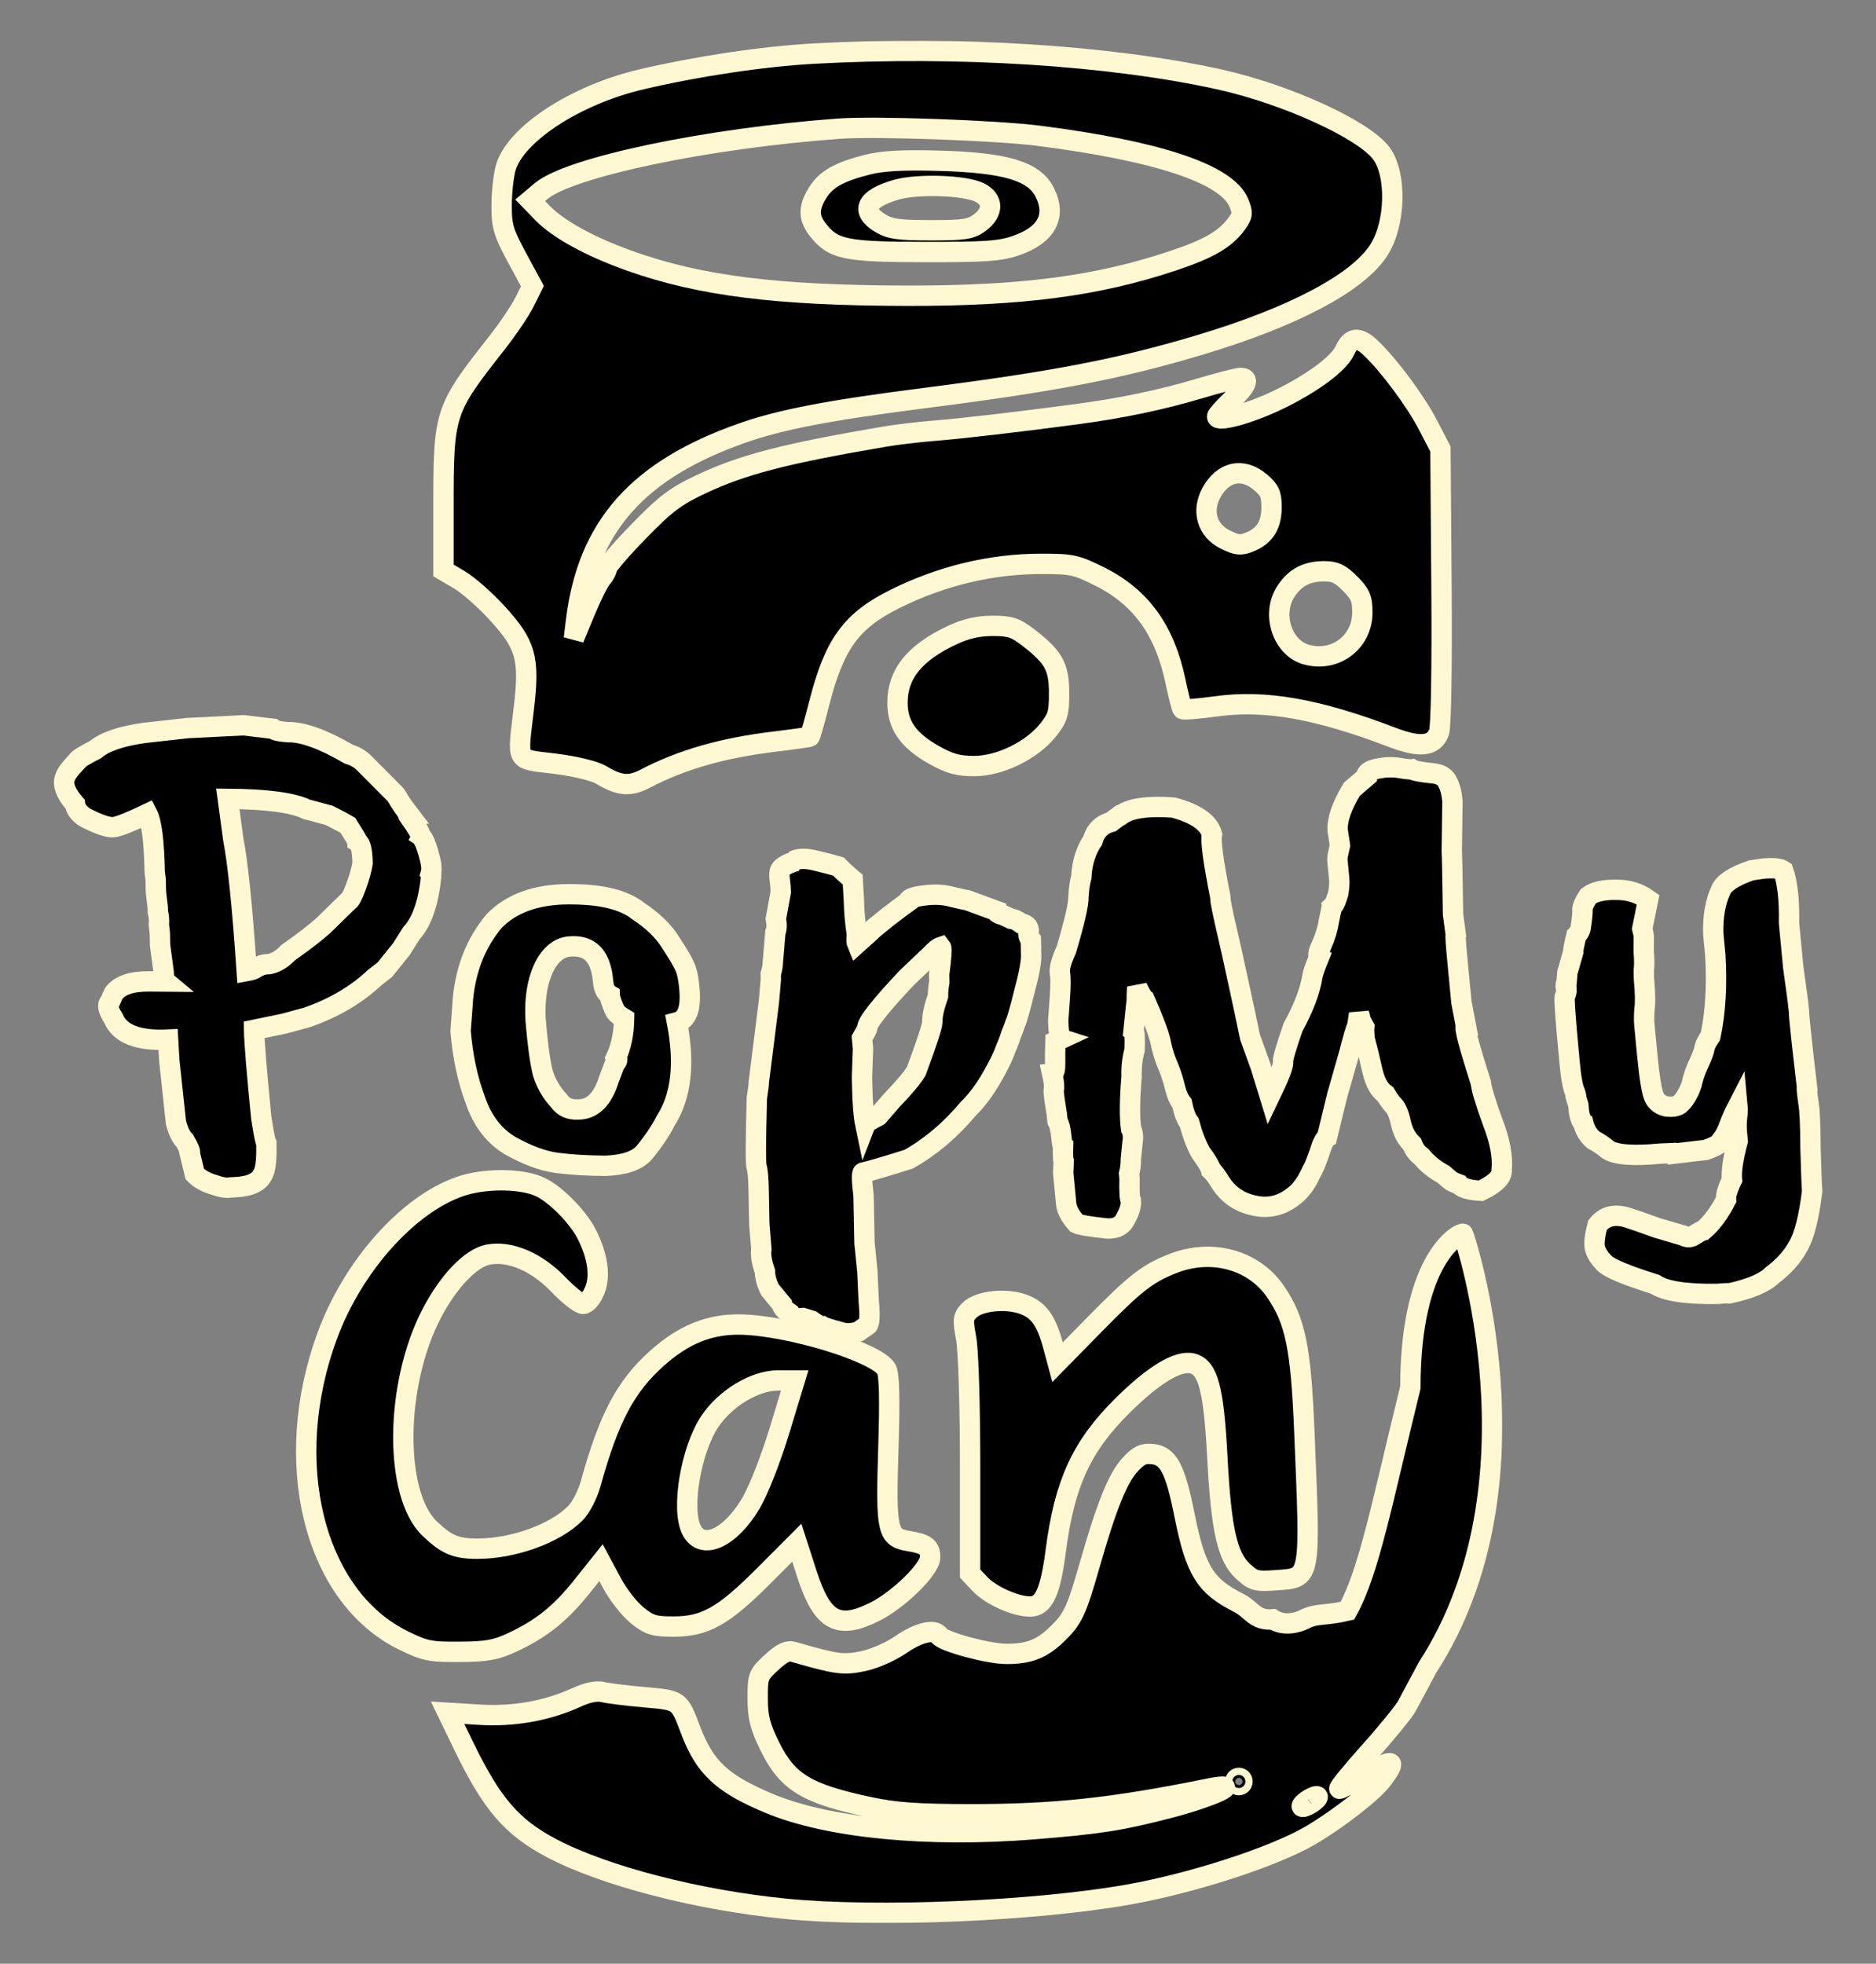 <?xml version="1.0" encoding="UTF-8"?> <svg xmlns="http://www.w3.org/2000/svg" width="1843" height="1929" viewBox="0 0 1843 1929" fill="none"><rect x="0" y="0" width="1843" height="1929" fill="#808080" stroke="none"/><mask id="path-1-outside-1_139_27" maskUnits="userSpaceOnUse" x="289.811" y="40" width="1186" height="1849" fill="black"><rect fill="white" x="289.811" y="40" width="1186" height="1849"></rect><path fill-rule="evenodd" clip-rule="evenodd" d="M799.617 52.672C749.728 55.415 685.707 64.969 630.135 77.965C565.222 93.15 505.725 132.098 496.697 165.321C494.557 173.199 492.798 189.848 492.787 202.321C492.769 222.218 494.621 228.431 507.905 253.034L523.04 281.067L515.319 296.609C511.073 305.154 498.731 323.429 487.892 337.216C436.401 402.719 435.677 404.953 435.677 498.515V560.358L451.348 569.576C459.968 574.647 476.62 589.308 488.352 602.161C516.682 633.191 520.364 646.123 514.745 694.887C508.315 750.657 505.286 745.135 545.076 750.18C565.318 752.745 584.097 757.289 590.569 761.185C608.577 772.033 618.649 772.881 633.999 764.845C669.387 746.32 709.652 734.738 759.879 728.636C778.79 726.341 794.8 724.081 795.456 723.623C796.113 723.161 800.273 708.55 804.708 691.152C819.687 632.371 836.189 609.688 879.669 588.126C925.186 565.554 974.04 553.883 1023.03 553.879C1053.16 553.876 1057.42 554.811 1080.9 566.6C1120.9 586.683 1144.3 619.171 1154.78 669.128C1157.75 683.317 1160.91 695.654 1161.79 696.545C1162.68 697.434 1177.65 696.205 1195.07 693.817C1243.08 687.231 1294.45 696.284 1367.44 724.199C1394.96 734.724 1408.42 733.327 1413.7 719.393C1415.74 714.004 1416.72 655.835 1416.12 575.707L1415.1 441.069L1403.02 417.792C1390.58 393.798 1364.8 359.075 1346.44 341.581C1334.82 330.516 1327.14 331.282 1321.33 344.092C1315.38 357.188 1289.05 376.716 1255.63 392.813C1227.45 406.382 1195.67 415.052 1195.67 409.168C1195.67 407.843 1202.09 400.631 1209.94 393.136C1224.89 378.861 1227.96 371.237 1218.75 371.237C1215.74 371.237 1197.68 375.885 1178.61 381.569C1140.84 392.821 1102.74 400.806 1058.3 406.783C1003.15 414.196 943.858 421.09 917.362 423.164C902.644 424.317 880.968 426.899 869.193 428.904C771.4 445.56 729.908 456.289 689.143 475.459C663.582 487.481 654.055 494.661 627.569 521.86C610.339 539.555 596.239 555.885 596.239 558.148C596.239 560.411 593.948 564.809 591.147 567.918C588.342 571.03 581.035 585.659 574.902 600.431L563.755 627.29L565.96 609.384C577.342 517.069 626.61 461.511 729.102 425.423C766.898 412.112 814.096 403.056 908.442 390.998C1036.21 374.675 1099.45 362.488 1177.83 339.093C1270.74 311.36 1334.54 277.54 1354.84 245.266C1371.04 219.511 1372.31 171.981 1357.35 151.057C1340.64 127.675 1263.68 92.469 1197.45 77.908C1090.3 54.348 941.193 44.89 799.617 52.672ZM1020.72 133.395C1138.18 148.446 1205.37 170.986 1217.04 199.245C1221.18 209.286 1220.91 211.611 1214.6 220.162C1203.51 235.192 1187.3 244.529 1151.78 256.35C1077.5 281.071 1003.71 290.715 890.602 290.493C763.298 290.238 688.173 280.823 619.431 256.507C580.09 242.591 548.331 225.19 532.678 208.978L520.878 196.763L531.457 187.828C559.498 164.146 695.095 135.715 824.593 126.368C860.341 123.79 978.925 128.037 1020.72 133.395ZM852.213 161.743C824.061 168.891 811.241 176.168 803.042 189.669C794.097 204.391 794.222 213.949 803.513 225.806C818.581 245.03 830.33 247.469 908.442 247.583C968.52 247.669 982.757 246.652 998.488 241.148C1028.39 230.684 1038.23 211.972 1026.15 188.526C1015.57 167.996 987.549 159.702 922.714 157.911C886.798 156.919 866.988 157.994 852.213 161.743ZM961.962 188.906C976.031 195.689 976.299 208.38 962.594 218.651C953.82 225.226 947.604 226.2 914.425 226.2C882.862 226.2 874.342 224.993 864.733 219.16C844.781 207.048 850.85 194.758 880.989 186.234C901.637 180.397 947.447 181.908 961.962 188.906ZM1238.21 473.619C1247.25 481.254 1249.19 485.537 1249.19 497.888C1249.19 515.651 1242.73 526.176 1228.08 532.264C1218.97 536.052 1215.39 535.73 1203.85 530.072C1185.99 521.312 1180.25 502.339 1189.98 484.197C1201.29 463.126 1220.74 458.861 1238.21 473.619ZM1326.26 573.214C1336.48 583.47 1338.39 587.94 1338.39 601.588C1338.39 630.867 1311.76 650.893 1283.31 643.011C1259.64 636.45 1248.83 602.97 1263.27 580.974C1272.26 567.284 1283.44 561.321 1300.39 561.164C1311.35 561.063 1316.58 563.502 1326.26 573.214ZM935.801 623.716C898.622 641.088 881.731 661.883 881.699 690.325C881.674 712.116 892.282 727.34 917.333 741.46C932.754 750.155 941.196 752.512 956.949 752.512C982.082 752.512 1013.37 737.338 1029.41 717.381C1039.16 705.237 1040.46 700.95 1040.46 680.939C1040.46 655.022 1035.21 645.493 1010.41 626.394C997.436 616.396 992.447 614.759 975.064 614.791C961.059 614.816 948.964 617.563 935.801 623.716ZM451.733 1165.55C400.746 1183.33 347.14 1243.33 322.003 1310.76C275.415 1435.74 308.063 1568.06 396.164 1611.33C417.473 1621.79 422.564 1622.83 451.733 1622.62C478.393 1622.43 487.178 1620.83 503.47 1613.22C531.978 1599.9 550.553 1585 571.733 1558.47L590.455 1535.02L601.376 1555.4C607.381 1566.6 618.464 1580.72 626.007 1586.78C637.974 1596.38 642.512 1597.78 661.687 1597.78C692.647 1597.78 710.605 1587.72 749.914 1548.35L782.79 1515.42L792.552 1545.67C807.72 1592.66 823.137 1601.36 859.249 1583.3C882.923 1571.46 913.794 1541.15 913.794 1529.76C913.794 1519.72 909.601 1516.56 892.589 1513.78C871.609 1510.36 870.207 1503.97 872.715 1423.31C874.263 1373.56 873.714 1350.45 870.86 1345.09C861.972 1328.42 773.873 1301.58 726.472 1301.1C696.486 1300.8 671.438 1311.04 645.492 1334.2C614.642 1361.75 598.254 1392.63 580.503 1456.67C577.307 1468.21 570.77 1480.92 565.104 1486.6C545.283 1506.5 504.28 1521.3 469.006 1521.3C447.93 1521.3 438.87 1517.5 422.193 1501.65C386.777 1468 387.762 1359.88 424.12 1290.21C440.69 1258.45 462.687 1235.58 479.749 1232.37C500.99 1228.37 527.29 1239.61 548.466 1261.73C558.535 1272.24 569.471 1280.85 572.768 1280.85C576.297 1280.85 581.007 1275.46 584.214 1267.75C590.134 1253.54 587.251 1233.45 576.225 1212.05C567.323 1194.78 545.38 1172.7 530.23 1165.77C511.858 1157.38 475.468 1157.27 451.733 1165.55ZM1152.27 1241.16C1127.33 1250.95 1115.33 1260.28 1075.38 1300.98L1038.94 1338.1L1034.86 1322.91C1028.27 1298.3 1021.21 1287.8 1007.32 1281.98C990.175 1274.79 962.069 1277.36 952.468 1287C945.992 1293.5 945.699 1296.01 949.199 1315.01C951.383 1326.88 953.042 1381.13 953.042 1440.81V1545.74L962.854 1556.13C973.362 1567.24 997.578 1578.09 1011.9 1578.09C1025.47 1578.09 1031.91 1564.06 1037.25 1522.89C1045.8 1457.08 1062.52 1420.69 1102.49 1381C1133.36 1350.35 1157.41 1335.82 1171.44 1339.36C1186.84 1343.24 1192.38 1364.05 1195.91 1431.26C1199.67 1502.66 1205.66 1529.29 1221.2 1543.56C1231.42 1552.96 1234.11 1553.68 1253.73 1552.26C1288.21 1549.75 1287.49 1553.54 1281.39 1406.19C1277.97 1323.37 1272.57 1297.22 1253.03 1268.71C1231.61 1237.46 1190.4 1226.19 1152.27 1241.16ZM765.752 1405.3C757.157 1433.54 745.215 1463.95 737.729 1476.63C717.331 1511.18 689.735 1523.58 679.338 1502.88C668.952 1482.2 678.746 1424.2 697.332 1396.33C712.514 1373.56 741.55 1356.05 764.147 1356.05H780.727L765.752 1405.3ZM1110.05 1438.98C1098.01 1452.22 1087.11 1479.28 1070.63 1536.88C1057.41 1583.1 1053.95 1590.4 1038.09 1605.62C1023.24 1619.87 1010.89 1624.64 988.865 1624.64C970.711 1624.64 926.303 1612.57 922.653 1606.64C918.379 1599.7 902.544 1603.41 885.117 1615.44C875.002 1622.43 858.903 1629.49 847.839 1631.79C828.553 1635.81 822.124 1634.95 779.414 1622.62C773.702 1620.97 768.136 1623.66 758.006 1632.99C744.851 1645.1 744.316 1646.5 744.369 1668.44C744.415 1686.96 746.649 1695.81 756.179 1715.24C773.559 1750.67 792.167 1762 854.775 1775.26C879.776 1780.56 901.884 1782.11 953.042 1782.15C1035.88 1782.22 1093.48 1776.04 1186.75 1757.08C1223.98 1749.52 1193.59 1764.43 1147.5 1776.34C1100.81 1788.41 1079.84 1791.67 1015.66 1796.84C911.403 1805.24 813.564 1795.7 755.616 1771.49C709.385 1752.17 692.322 1736.26 678.45 1699.52C667.225 1669.79 667.895 1670.27 633.118 1667.2C615.777 1665.67 597.402 1663.38 592.285 1662.11C586.255 1660.62 577.203 1662.45 566.585 1667.31C537.455 1680.63 504.618 1686.47 470.704 1684.36L439.723 1682.44L455.661 1715.31C483.289 1772.3 502.938 1795.05 542.375 1815.73C594.33 1842.96 686.364 1866.7 772.585 1875.1C862.257 1883.85 1017.22 1877.34 1108.88 1860.99C1172.1 1849.71 1251.24 1824 1287.1 1803.09C1313.4 1787.75 1348.21 1760.77 1357.55 1748.48C1373.41 1727.62 1369.06 1726.69 1339.46 1744.6C1328.08 1751.49 1317.46 1757.13 1315.87 1757.13C1314.28 1757.14 1327.44 1740.98 1345.1 1721.22C1362.77 1701.47 1379.51 1680.92 1382.3 1675.57C1385.09 1670.21 1394.11 1653.34 1402.35 1638.08C1519.75 1456.67 1438.54 1214.03 1437.33 1212.05C1436.11 1210.08 1385.56 1232.37 1385.56 1362.96C1357.55 1476.63 1345.1 1543.56 1323.72 1582.21C1301.13 1587.57 1293.71 1584.36 1281.39 1590.7C1275.09 1593.96 1261.33 1597.74 1250.37 1590.7C1232.67 1592.25 1229.9 1581.09 1216.89 1574.53C1183.92 1557.91 1174.55 1542.75 1163.7 1488.44C1154.59 1442.83 1147.8 1429.88 1132.17 1428.35C1123.04 1427.45 1118.6 1429.58 1110.05 1438.98ZM1220.64 1749.98C1220.64 1751.95 1219.04 1753.56 1217.08 1753.56C1215.11 1753.56 1213.51 1751.95 1213.51 1749.98C1213.51 1748.01 1215.11 1746.4 1217.08 1746.4C1219.04 1746.4 1220.64 1748.01 1220.64 1749.98ZM1290.43 1769.79C1286.62 1772.68 1281.8 1775 1279.73 1774.94C1277.65 1774.87 1279.07 1772.46 1282.87 1769.56C1286.69 1766.67 1291.5 1764.36 1293.58 1764.42C1295.66 1764.48 1294.24 1766.9 1290.43 1769.79Z"></path></mask><path fill-rule="evenodd" clip-rule="evenodd" d="M799.617 52.672C749.728 55.415 685.707 64.969 630.135 77.965C565.222 93.15 505.725 132.098 496.697 165.321C494.557 173.199 492.798 189.848 492.787 202.321C492.769 222.218 494.621 228.431 507.905 253.034L523.04 281.067L515.319 296.609C511.073 305.154 498.731 323.429 487.892 337.216C436.401 402.719 435.677 404.953 435.677 498.515V560.358L451.348 569.576C459.968 574.647 476.62 589.308 488.352 602.161C516.682 633.191 520.364 646.123 514.745 694.887C508.315 750.657 505.286 745.135 545.076 750.18C565.318 752.745 584.097 757.289 590.569 761.185C608.577 772.033 618.649 772.881 633.999 764.845C669.387 746.32 709.652 734.738 759.879 728.636C778.79 726.341 794.8 724.081 795.456 723.623C796.113 723.161 800.273 708.55 804.708 691.152C819.687 632.371 836.189 609.688 879.669 588.126C925.186 565.554 974.04 553.883 1023.03 553.879C1053.16 553.876 1057.42 554.811 1080.9 566.6C1120.9 586.683 1144.3 619.171 1154.78 669.128C1157.75 683.317 1160.91 695.654 1161.79 696.545C1162.68 697.434 1177.65 696.205 1195.07 693.817C1243.08 687.231 1294.45 696.284 1367.44 724.199C1394.96 734.724 1408.42 733.327 1413.7 719.393C1415.74 714.004 1416.72 655.835 1416.12 575.707L1415.1 441.069L1403.02 417.792C1390.58 393.798 1364.8 359.075 1346.44 341.581C1334.82 330.516 1327.14 331.282 1321.33 344.092C1315.38 357.188 1289.05 376.716 1255.63 392.813C1227.45 406.382 1195.67 415.052 1195.67 409.168C1195.67 407.843 1202.09 400.631 1209.94 393.136C1224.89 378.861 1227.96 371.237 1218.75 371.237C1215.74 371.237 1197.68 375.885 1178.61 381.569C1140.84 392.821 1102.74 400.806 1058.3 406.783C1003.15 414.196 943.858 421.09 917.362 423.164C902.644 424.317 880.968 426.899 869.193 428.904C771.4 445.56 729.908 456.289 689.143 475.459C663.582 487.481 654.055 494.661 627.569 521.86C610.339 539.555 596.239 555.885 596.239 558.148C596.239 560.411 593.948 564.809 591.147 567.918C588.342 571.03 581.035 585.659 574.902 600.431L563.755 627.29L565.96 609.384C577.342 517.069 626.61 461.511 729.102 425.423C766.898 412.112 814.096 403.056 908.442 390.998C1036.21 374.675 1099.45 362.488 1177.83 339.093C1270.74 311.36 1334.54 277.54 1354.84 245.266C1371.04 219.511 1372.31 171.981 1357.35 151.057C1340.64 127.675 1263.68 92.469 1197.45 77.908C1090.3 54.348 941.193 44.89 799.617 52.672ZM1020.72 133.395C1138.18 148.446 1205.37 170.986 1217.04 199.245C1221.18 209.286 1220.91 211.611 1214.6 220.162C1203.51 235.192 1187.3 244.529 1151.78 256.35C1077.5 281.071 1003.71 290.715 890.602 290.493C763.298 290.238 688.173 280.823 619.431 256.507C580.09 242.591 548.331 225.19 532.678 208.978L520.878 196.763L531.457 187.828C559.498 164.146 695.095 135.715 824.593 126.368C860.341 123.79 978.925 128.037 1020.72 133.395ZM852.213 161.743C824.061 168.891 811.241 176.168 803.042 189.669C794.097 204.391 794.222 213.949 803.513 225.806C818.581 245.03 830.33 247.469 908.442 247.583C968.52 247.669 982.757 246.652 998.488 241.148C1028.39 230.684 1038.23 211.972 1026.15 188.526C1015.57 167.996 987.549 159.702 922.714 157.911C886.798 156.919 866.988 157.994 852.213 161.743ZM961.962 188.906C976.031 195.689 976.299 208.38 962.594 218.651C953.82 225.226 947.604 226.2 914.425 226.2C882.862 226.2 874.342 224.993 864.733 219.16C844.781 207.048 850.85 194.758 880.989 186.234C901.637 180.397 947.447 181.908 961.962 188.906ZM1238.21 473.619C1247.25 481.254 1249.19 485.537 1249.19 497.888C1249.19 515.651 1242.73 526.176 1228.08 532.264C1218.97 536.052 1215.39 535.73 1203.85 530.072C1185.99 521.312 1180.25 502.339 1189.98 484.197C1201.29 463.126 1220.74 458.861 1238.21 473.619ZM1326.26 573.214C1336.48 583.47 1338.39 587.94 1338.39 601.588C1338.39 630.867 1311.76 650.893 1283.31 643.011C1259.64 636.45 1248.83 602.97 1263.27 580.974C1272.26 567.284 1283.44 561.321 1300.39 561.164C1311.35 561.063 1316.58 563.502 1326.26 573.214ZM935.801 623.716C898.622 641.088 881.731 661.883 881.699 690.325C881.674 712.116 892.282 727.34 917.333 741.46C932.754 750.155 941.196 752.512 956.949 752.512C982.082 752.512 1013.37 737.338 1029.41 717.381C1039.16 705.237 1040.46 700.95 1040.46 680.939C1040.46 655.022 1035.21 645.493 1010.41 626.394C997.436 616.396 992.447 614.759 975.064 614.791C961.059 614.816 948.964 617.563 935.801 623.716ZM451.733 1165.55C400.746 1183.33 347.14 1243.33 322.003 1310.76C275.415 1435.74 308.063 1568.06 396.164 1611.33C417.473 1621.79 422.564 1622.83 451.733 1622.62C478.393 1622.43 487.178 1620.83 503.47 1613.22C531.978 1599.9 550.553 1585 571.733 1558.47L590.455 1535.02L601.376 1555.4C607.381 1566.6 618.464 1580.72 626.007 1586.78C637.974 1596.38 642.512 1597.78 661.687 1597.78C692.647 1597.78 710.605 1587.72 749.914 1548.35L782.79 1515.42L792.552 1545.67C807.72 1592.66 823.137 1601.36 859.249 1583.3C882.923 1571.46 913.794 1541.15 913.794 1529.76C913.794 1519.72 909.601 1516.56 892.589 1513.78C871.609 1510.36 870.207 1503.97 872.715 1423.31C874.263 1373.56 873.714 1350.45 870.86 1345.09C861.972 1328.42 773.873 1301.58 726.472 1301.1C696.486 1300.8 671.438 1311.04 645.492 1334.2C614.642 1361.75 598.254 1392.63 580.503 1456.67C577.307 1468.21 570.77 1480.92 565.104 1486.6C545.283 1506.5 504.28 1521.3 469.006 1521.3C447.93 1521.3 438.87 1517.5 422.193 1501.65C386.777 1468 387.762 1359.88 424.12 1290.21C440.69 1258.45 462.687 1235.58 479.749 1232.37C500.99 1228.37 527.29 1239.61 548.466 1261.73C558.535 1272.24 569.471 1280.85 572.768 1280.85C576.297 1280.85 581.007 1275.46 584.214 1267.75C590.134 1253.54 587.251 1233.45 576.225 1212.05C567.323 1194.78 545.38 1172.7 530.23 1165.77C511.858 1157.38 475.468 1157.27 451.733 1165.55ZM1152.27 1241.16C1127.33 1250.95 1115.33 1260.28 1075.38 1300.98L1038.94 1338.1L1034.86 1322.91C1028.27 1298.3 1021.21 1287.8 1007.32 1281.98C990.175 1274.79 962.069 1277.36 952.468 1287C945.992 1293.5 945.699 1296.01 949.199 1315.01C951.383 1326.88 953.042 1381.13 953.042 1440.81V1545.74L962.854 1556.13C973.362 1567.24 997.578 1578.09 1011.9 1578.09C1025.47 1578.09 1031.91 1564.06 1037.25 1522.89C1045.8 1457.08 1062.52 1420.69 1102.49 1381C1133.36 1350.35 1157.41 1335.82 1171.44 1339.36C1186.84 1343.24 1192.38 1364.05 1195.91 1431.26C1199.67 1502.66 1205.66 1529.29 1221.2 1543.56C1231.42 1552.96 1234.11 1553.68 1253.73 1552.26C1288.21 1549.75 1287.49 1553.54 1281.39 1406.19C1277.97 1323.37 1272.57 1297.22 1253.03 1268.71C1231.61 1237.46 1190.4 1226.19 1152.27 1241.16ZM765.752 1405.3C757.157 1433.54 745.215 1463.95 737.729 1476.63C717.331 1511.18 689.735 1523.58 679.338 1502.88C668.952 1482.2 678.746 1424.2 697.332 1396.33C712.514 1373.56 741.55 1356.05 764.147 1356.05H780.727L765.752 1405.3ZM1110.05 1438.98C1098.01 1452.22 1087.11 1479.28 1070.63 1536.88C1057.41 1583.1 1053.95 1590.4 1038.09 1605.62C1023.24 1619.87 1010.89 1624.64 988.865 1624.64C970.711 1624.64 926.303 1612.57 922.653 1606.64C918.379 1599.7 902.544 1603.41 885.117 1615.44C875.002 1622.43 858.903 1629.49 847.839 1631.79C828.553 1635.81 822.124 1634.95 779.414 1622.62C773.702 1620.97 768.136 1623.66 758.006 1632.99C744.851 1645.1 744.316 1646.5 744.369 1668.44C744.415 1686.96 746.649 1695.81 756.179 1715.24C773.559 1750.67 792.167 1762 854.775 1775.26C879.776 1780.56 901.884 1782.11 953.042 1782.15C1035.88 1782.22 1093.48 1776.04 1186.75 1757.08C1223.98 1749.52 1193.59 1764.43 1147.5 1776.34C1100.81 1788.41 1079.84 1791.67 1015.66 1796.84C911.403 1805.24 813.564 1795.7 755.616 1771.49C709.385 1752.17 692.322 1736.26 678.45 1699.52C667.225 1669.79 667.895 1670.27 633.118 1667.2C615.777 1665.67 597.402 1663.38 592.285 1662.11C586.255 1660.62 577.203 1662.45 566.585 1667.31C537.455 1680.63 504.618 1686.47 470.704 1684.36L439.723 1682.44L455.661 1715.31C483.289 1772.3 502.938 1795.05 542.375 1815.73C594.33 1842.96 686.364 1866.7 772.585 1875.1C862.257 1883.85 1017.22 1877.34 1108.88 1860.99C1172.1 1849.71 1251.24 1824 1287.1 1803.09C1313.4 1787.75 1348.21 1760.77 1357.55 1748.48C1373.41 1727.62 1369.06 1726.69 1339.46 1744.6C1328.08 1751.49 1317.46 1757.13 1315.87 1757.13C1314.28 1757.14 1327.44 1740.98 1345.1 1721.22C1362.77 1701.47 1379.51 1680.92 1382.3 1675.57C1385.09 1670.21 1394.11 1653.34 1402.35 1638.08C1519.75 1456.67 1438.54 1214.03 1437.33 1212.05C1436.11 1210.08 1385.56 1232.37 1385.56 1362.96C1357.55 1476.63 1345.1 1543.56 1323.72 1582.21C1301.13 1587.57 1293.71 1584.36 1281.39 1590.7C1275.09 1593.96 1261.33 1597.74 1250.37 1590.7C1232.67 1592.25 1229.9 1581.09 1216.89 1574.53C1183.92 1557.91 1174.55 1542.75 1163.7 1488.44C1154.59 1442.83 1147.8 1429.88 1132.17 1428.35C1123.04 1427.45 1118.6 1429.58 1110.05 1438.98ZM1220.64 1749.98C1220.64 1751.95 1219.04 1753.56 1217.08 1753.56C1215.11 1753.56 1213.51 1751.95 1213.51 1749.98C1213.51 1748.01 1215.11 1746.4 1217.08 1746.4C1219.04 1746.4 1220.64 1748.01 1220.64 1749.98ZM1290.43 1769.79C1286.62 1772.68 1281.8 1775 1279.73 1774.94C1277.65 1774.87 1279.07 1772.46 1282.87 1769.56C1286.69 1766.67 1291.5 1764.36 1293.58 1764.42C1295.66 1764.48 1294.24 1766.9 1290.43 1769.79Z" fill="black"></path><path fill-rule="evenodd" clip-rule="evenodd" d="M799.617 52.672C749.728 55.415 685.707 64.969 630.135 77.965C565.222 93.15 505.725 132.098 496.697 165.321C494.557 173.199 492.798 189.848 492.787 202.321C492.769 222.218 494.621 228.431 507.905 253.034L523.04 281.067L515.319 296.609C511.073 305.154 498.731 323.429 487.892 337.216C436.401 402.719 435.677 404.953 435.677 498.515V560.358L451.348 569.576C459.968 574.647 476.62 589.308 488.352 602.161C516.682 633.191 520.364 646.123 514.745 694.887C508.315 750.657 505.286 745.135 545.076 750.18C565.318 752.745 584.097 757.289 590.569 761.185C608.577 772.033 618.649 772.881 633.999 764.845C669.387 746.32 709.652 734.738 759.879 728.636C778.79 726.341 794.8 724.081 795.456 723.623C796.113 723.161 800.273 708.55 804.708 691.152C819.687 632.371 836.189 609.688 879.669 588.126C925.186 565.554 974.04 553.883 1023.03 553.879C1053.16 553.876 1057.42 554.811 1080.9 566.6C1120.9 586.683 1144.3 619.171 1154.78 669.128C1157.75 683.317 1160.91 695.654 1161.79 696.545C1162.68 697.434 1177.65 696.205 1195.07 693.817C1243.08 687.231 1294.45 696.284 1367.44 724.199C1394.96 734.724 1408.42 733.327 1413.7 719.393C1415.74 714.004 1416.72 655.835 1416.12 575.707L1415.1 441.069L1403.02 417.792C1390.58 393.798 1364.8 359.075 1346.44 341.581C1334.82 330.516 1327.14 331.282 1321.33 344.092C1315.38 357.188 1289.05 376.716 1255.63 392.813C1227.45 406.382 1195.67 415.052 1195.67 409.168C1195.67 407.843 1202.09 400.631 1209.94 393.136C1224.89 378.861 1227.96 371.237 1218.75 371.237C1215.74 371.237 1197.68 375.885 1178.61 381.569C1140.84 392.821 1102.74 400.806 1058.3 406.783C1003.15 414.196 943.858 421.09 917.362 423.164C902.644 424.317 880.968 426.899 869.193 428.904C771.4 445.56 729.908 456.289 689.143 475.459C663.582 487.481 654.055 494.661 627.569 521.86C610.339 539.555 596.239 555.885 596.239 558.148C596.239 560.411 593.948 564.809 591.147 567.918C588.342 571.03 581.035 585.659 574.902 600.431L563.755 627.29L565.96 609.384C577.342 517.069 626.61 461.511 729.102 425.423C766.898 412.112 814.096 403.056 908.442 390.998C1036.21 374.675 1099.45 362.488 1177.83 339.093C1270.74 311.36 1334.54 277.54 1354.84 245.266C1371.04 219.511 1372.31 171.981 1357.35 151.057C1340.64 127.675 1263.68 92.469 1197.45 77.908C1090.3 54.348 941.193 44.89 799.617 52.672ZM1020.72 133.395C1138.18 148.446 1205.37 170.986 1217.04 199.245C1221.18 209.286 1220.91 211.611 1214.6 220.162C1203.51 235.192 1187.3 244.529 1151.78 256.35C1077.5 281.071 1003.71 290.715 890.602 290.493C763.298 290.238 688.173 280.823 619.431 256.507C580.09 242.591 548.331 225.19 532.678 208.978L520.878 196.763L531.457 187.828C559.498 164.146 695.095 135.715 824.593 126.368C860.341 123.79 978.925 128.037 1020.72 133.395ZM852.213 161.743C824.061 168.891 811.241 176.168 803.042 189.669C794.097 204.391 794.222 213.949 803.513 225.806C818.581 245.03 830.33 247.469 908.442 247.583C968.52 247.669 982.757 246.652 998.488 241.148C1028.39 230.684 1038.23 211.972 1026.15 188.526C1015.57 167.996 987.549 159.702 922.714 157.911C886.798 156.919 866.988 157.994 852.213 161.743ZM961.962 188.906C976.031 195.689 976.299 208.38 962.594 218.651C953.82 225.226 947.604 226.2 914.425 226.2C882.862 226.2 874.342 224.993 864.733 219.16C844.781 207.048 850.85 194.758 880.989 186.234C901.637 180.397 947.447 181.908 961.962 188.906ZM1238.21 473.619C1247.25 481.254 1249.19 485.537 1249.19 497.888C1249.19 515.651 1242.73 526.176 1228.08 532.264C1218.97 536.052 1215.39 535.73 1203.85 530.072C1185.99 521.312 1180.25 502.339 1189.98 484.197C1201.29 463.126 1220.74 458.861 1238.21 473.619ZM1326.26 573.214C1336.48 583.47 1338.39 587.94 1338.39 601.588C1338.39 630.867 1311.76 650.893 1283.31 643.011C1259.64 636.45 1248.83 602.97 1263.27 580.974C1272.26 567.284 1283.44 561.321 1300.39 561.164C1311.35 561.063 1316.58 563.502 1326.26 573.214ZM935.801 623.716C898.622 641.088 881.731 661.883 881.699 690.325C881.674 712.116 892.282 727.34 917.333 741.46C932.754 750.155 941.196 752.512 956.949 752.512C982.082 752.512 1013.37 737.338 1029.41 717.381C1039.16 705.237 1040.46 700.95 1040.46 680.939C1040.46 655.022 1035.21 645.493 1010.41 626.394C997.436 616.396 992.447 614.759 975.064 614.791C961.059 614.816 948.964 617.563 935.801 623.716ZM451.733 1165.55C400.746 1183.33 347.14 1243.33 322.003 1310.76C275.415 1435.74 308.063 1568.06 396.164 1611.33C417.473 1621.79 422.564 1622.83 451.733 1622.62C478.393 1622.43 487.178 1620.83 503.47 1613.22C531.978 1599.9 550.553 1585 571.733 1558.47L590.455 1535.02L601.376 1555.4C607.381 1566.6 618.464 1580.72 626.007 1586.78C637.974 1596.38 642.512 1597.78 661.687 1597.78C692.647 1597.78 710.605 1587.72 749.914 1548.35L782.79 1515.42L792.552 1545.67C807.72 1592.66 823.137 1601.36 859.249 1583.3C882.923 1571.46 913.794 1541.15 913.794 1529.76C913.794 1519.72 909.601 1516.56 892.589 1513.78C871.609 1510.36 870.207 1503.97 872.715 1423.31C874.263 1373.56 873.714 1350.45 870.86 1345.09C861.972 1328.42 773.873 1301.58 726.472 1301.1C696.486 1300.8 671.438 1311.04 645.492 1334.2C614.642 1361.75 598.254 1392.63 580.503 1456.67C577.307 1468.21 570.77 1480.92 565.104 1486.6C545.283 1506.5 504.28 1521.3 469.006 1521.3C447.93 1521.3 438.87 1517.5 422.193 1501.65C386.777 1468 387.762 1359.88 424.12 1290.21C440.69 1258.45 462.687 1235.58 479.749 1232.37C500.99 1228.37 527.29 1239.61 548.466 1261.73C558.535 1272.24 569.471 1280.85 572.768 1280.85C576.297 1280.85 581.007 1275.46 584.214 1267.75C590.134 1253.54 587.251 1233.45 576.225 1212.05C567.323 1194.78 545.38 1172.7 530.23 1165.77C511.858 1157.38 475.468 1157.27 451.733 1165.55ZM1152.27 1241.16C1127.33 1250.95 1115.33 1260.28 1075.38 1300.98L1038.94 1338.1L1034.86 1322.91C1028.27 1298.3 1021.21 1287.8 1007.32 1281.98C990.175 1274.79 962.069 1277.36 952.468 1287C945.992 1293.5 945.699 1296.01 949.199 1315.01C951.383 1326.88 953.042 1381.13 953.042 1440.81V1545.74L962.854 1556.13C973.362 1567.24 997.578 1578.09 1011.9 1578.09C1025.47 1578.09 1031.91 1564.06 1037.25 1522.89C1045.8 1457.08 1062.52 1420.69 1102.49 1381C1133.36 1350.35 1157.41 1335.82 1171.44 1339.36C1186.84 1343.24 1192.38 1364.05 1195.91 1431.26C1199.67 1502.66 1205.66 1529.29 1221.2 1543.56C1231.42 1552.96 1234.11 1553.68 1253.73 1552.26C1288.21 1549.75 1287.49 1553.54 1281.39 1406.19C1277.97 1323.37 1272.57 1297.22 1253.03 1268.71C1231.61 1237.46 1190.4 1226.19 1152.27 1241.16ZM765.752 1405.3C757.157 1433.54 745.215 1463.95 737.729 1476.63C717.331 1511.18 689.735 1523.58 679.338 1502.88C668.952 1482.2 678.746 1424.2 697.332 1396.33C712.514 1373.56 741.55 1356.05 764.147 1356.05H780.727L765.752 1405.3ZM1110.05 1438.98C1098.01 1452.22 1087.11 1479.28 1070.63 1536.88C1057.41 1583.1 1053.95 1590.4 1038.09 1605.62C1023.24 1619.87 1010.89 1624.64 988.865 1624.64C970.711 1624.64 926.303 1612.57 922.653 1606.64C918.379 1599.7 902.544 1603.41 885.117 1615.44C875.002 1622.43 858.903 1629.49 847.839 1631.79C828.553 1635.81 822.124 1634.95 779.414 1622.62C773.702 1620.97 768.136 1623.66 758.006 1632.99C744.851 1645.1 744.316 1646.5 744.369 1668.44C744.415 1686.96 746.649 1695.81 756.179 1715.24C773.559 1750.67 792.167 1762 854.775 1775.26C879.776 1780.56 901.884 1782.11 953.042 1782.15C1035.88 1782.22 1093.48 1776.04 1186.75 1757.08C1223.98 1749.52 1193.59 1764.43 1147.5 1776.34C1100.81 1788.41 1079.84 1791.67 1015.66 1796.84C911.403 1805.24 813.564 1795.7 755.616 1771.49C709.385 1752.17 692.322 1736.26 678.45 1699.52C667.225 1669.79 667.895 1670.27 633.118 1667.2C615.777 1665.67 597.402 1663.38 592.285 1662.11C586.255 1660.62 577.203 1662.45 566.585 1667.31C537.455 1680.63 504.618 1686.47 470.704 1684.36L439.723 1682.44L455.661 1715.31C483.289 1772.3 502.938 1795.05 542.375 1815.73C594.33 1842.96 686.364 1866.7 772.585 1875.1C862.257 1883.85 1017.22 1877.34 1108.88 1860.99C1172.1 1849.71 1251.24 1824 1287.1 1803.09C1313.4 1787.75 1348.21 1760.77 1357.55 1748.48C1373.41 1727.62 1369.06 1726.69 1339.46 1744.6C1328.08 1751.49 1317.46 1757.13 1315.87 1757.13C1314.28 1757.14 1327.44 1740.98 1345.1 1721.22C1362.77 1701.47 1379.51 1680.92 1382.3 1675.57C1385.09 1670.21 1394.11 1653.34 1402.35 1638.08C1519.75 1456.67 1438.54 1214.03 1437.33 1212.05C1436.11 1210.08 1385.56 1232.37 1385.56 1362.96C1357.55 1476.63 1345.1 1543.56 1323.72 1582.21C1301.13 1587.57 1293.71 1584.36 1281.39 1590.7C1275.09 1593.96 1261.33 1597.74 1250.37 1590.7C1232.67 1592.25 1229.9 1581.09 1216.89 1574.53C1183.92 1557.91 1174.55 1542.75 1163.7 1488.44C1154.59 1442.83 1147.8 1429.88 1132.17 1428.35C1123.04 1427.45 1118.6 1429.58 1110.05 1438.98ZM1220.64 1749.98C1220.64 1751.95 1219.04 1753.56 1217.08 1753.56C1215.11 1753.56 1213.51 1751.95 1213.51 1749.98C1213.51 1748.01 1215.11 1746.4 1217.08 1746.4C1219.04 1746.4 1220.64 1748.01 1220.64 1749.98ZM1290.43 1769.79C1286.62 1772.68 1281.8 1775 1279.73 1774.94C1277.65 1774.87 1279.07 1772.46 1282.87 1769.56C1286.69 1766.67 1291.5 1764.36 1293.58 1764.42C1295.66 1764.48 1294.24 1766.9 1290.43 1769.79Z" stroke="#FFF8D2" stroke-width="20" mask="url(#path-1-outside-1_139_27)"></path><mask id="path-2-outside-2_139_27" maskUnits="userSpaceOnUse" x="15.25" y="687.869" width="1021.98" height="644.602" fill="black"><rect fill="white" x="15.25" y="687.869" width="1021.98" height="644.602"></rect><path d="M301.02 794.943C287.676 788.427 261.938 785.01 223.807 784.692L229.16 824.448C233.679 847.543 238.083 890.707 242.371 953.938C246.93 953.122 249.959 952.08 251.46 950.811C255.477 948.283 259.773 947.038 264.349 947.076C270.933 945.85 277.213 942.059 283.189 935.704C298.232 925.154 309.75 916.283 317.743 909.091L342.433 884.957C343.95 884.543 346.4 879.866 349.783 870.928C353.158 861.562 355.296 853.894 356.195 847.923C355.953 835.538 354.29 828.479 351.206 826.745C351.189 825.891 348.034 820.527 341.741 810.654C339.682 809.356 333.518 806.102 323.249 800.892L301.02 794.943ZM141.714 719.959L184.321 715.19L239.167 712.444L268.21 715.888C270.277 717.614 275.128 718.721 282.762 719.212C297.498 718.908 317.464 726.12 342.661 740.847C348.796 742.606 353.938 745.638 358.089 749.943L387.646 779.652C388.68 780.514 390.251 782.876 392.36 786.737C394.46 790.17 397.336 794.251 400.987 798.978C399.97 798.969 400.766 800.684 403.375 804.122C410.169 813.572 413.328 819.15 412.853 820.854C415.429 822.583 418.079 828.156 420.805 837.573C423.531 846.989 424.42 853.402 423.47 856.81C423.986 857.241 423.574 862.148 422.233 871.531C419.075 892.001 413.017 907.109 404.058 916.855L394.445 932.147L378.068 952.506L368.305 960.111C350.336 977.041 328.225 990.094 301.971 999.269C300.963 999.688 299.446 1000.1 297.42 1000.51L279.218 1005.48L249.601 1011.64C249.843 1024.03 252.183 1052.66 256.62 1097.53C258.955 1112.92 260.647 1121.47 261.697 1123.19C261.973 1137.28 261.141 1146.67 259.199 1151.35C257.266 1156.46 254.032 1160.06 249.498 1162.16C244.972 1164.68 237.121 1166.11 225.944 1166.45C222.91 1167.28 217.555 1166.38 209.879 1163.75C202.211 1161.55 196.043 1158.08 191.375 1153.35L186.398 1132.81C187.398 1131.97 185.793 1127.9 181.584 1120.6C177.958 1117.16 175.045 1111.15 172.844 1102.59L166.314 1041.69L165.15 1021.19C135.695 1022.65 117.767 1015.67 111.364 1000.24C106.121 992.087 105 986.74 108 984.203L111.65 975.907C117.593 967.844 129.207 963.884 146.493 964.028L162.508 964.161C161.475 963.299 160.908 960.305 160.807 955.18L157.23 928.25L157.004 916.719L156.078 908.385C156.512 904.545 156.174 900.272 155.065 895.566L154.99 891.723L153.151 875.695L152.913 863.523L152.024 857.111C151.431 826.789 149.021 807.554 144.795 799.406C128.176 807.381 117.078 811.772 111.502 812.579C105.918 812.96 96.45 809.678 83.097 802.735C77.429 798.845 74.295 794.549 73.695 789.847C64.334 779.094 61.112 770.314 64.029 763.506C64.979 760.098 68.942 754.794 75.917 747.593C76.392 745.889 82.418 742.096 93.995 736.214C102.996 728.603 118.902 723.185 141.714 719.959Z"></path><path d="M590.87 953.638C586.977 936.526 576.908 928.543 560.664 929.688C551.521 930.039 543.741 935.098 537.323 944.866C528.465 959.737 524.778 979.135 526.263 1003.06C528.248 1026.56 530.616 1043.66 533.367 1054.36C536.619 1064.63 541.878 1073.64 549.147 1081.39C553.331 1087.4 559.487 1090.23 567.613 1089.87C581.849 1089.99 592.075 1080.04 598.291 1060.02L604.091 1044.7C606.591 1042.58 607.058 1040.45 605.491 1038.31C610.366 1027.67 612.916 1015.1 613.14 1000.58C607.997 997.548 604.892 994.747 603.825 992.176C600.632 984.89 599.011 979.966 598.961 977.404C595.36 975.239 593.247 971.165 592.621 965.182C591.996 959.199 591.412 955.351 590.87 953.638ZM452.489 1012.69L454.9 980.047C457.881 950.609 468.065 925.501 485.45 904.723C502.393 887.357 526.622 878.592 558.135 878.427L562.711 878.465C592.199 878.711 613.657 884.227 627.085 895.014C641.505 904.528 652.128 914.865 658.955 926.023C666.29 937.186 671.025 945.339 673.159 950.481C675.293 955.622 676.71 963.107 677.411 972.933C678.788 991.306 674.671 1001.73 665.061 1004.21C672.973 1044.85 669.283 1077.05 653.99 1100.84C649.099 1110.62 641.936 1121.23 632.501 1132.68C625.534 1140.31 612.907 1144.48 594.621 1145.18C576.318 1145.03 560.286 1144.04 546.525 1142.22C533.273 1140.4 518.424 1134.94 501.979 1125.83C485.526 1116.3 473.79 1101.04 466.77 1080.06C459.26 1059.93 454.499 1037.48 452.489 1012.69Z"></path><path d="M922.644 957.042C924.86 940.407 925.447 931.445 924.405 930.156C921.879 930.989 918.875 933.312 915.391 937.126L890.689 960.619C864.794 988.158 851.897 1004.49 851.998 1009.61C852.015 1010.47 850.302 1013.87 846.86 1019.82L847.824 1030.08L846.838 1057.61L846.976 1064.66C847.335 1083.02 848.357 1096.27 850.041 1104.39C850.525 1103.12 854.792 1100.38 862.843 1096.17L875.519 1081.55C888.47 1067.99 896.667 1058.24 900.109 1052.29C910.734 1023.77 916.008 1007.59 915.933 1003.74C915.816 997.763 917.683 989.239 921.532 978.169C921.457 974.325 921.878 969.845 922.794 964.729L922.644 957.042ZM759.241 945.433L761.714 915.991C763.173 912.587 763.339 908.105 762.213 902.544L767.038 876.324C766.962 872.481 766.629 868.421 766.037 864.147C765.436 859.445 765.628 856.244 766.611 854.544C768.578 851.144 773.858 848.199 782.451 845.709L779.4 845.683C784.434 843.163 791.548 843.009 800.741 845.221C809.935 847.432 817.598 849.418 823.733 851.177C827.367 855.05 832.027 859.359 837.711 864.103L838.875 884.609C839.084 895.285 840.064 906.395 841.815 917.939C841.399 922.632 841.457 925.622 841.991 926.907L854.73 915.484C855.221 914.635 860.722 909.983 871.232 901.531C882.25 893.083 889.263 887.804 892.272 885.694C892.23 883.558 895.247 881.876 901.323 880.645C914.491 878.193 925.677 878.286 934.878 880.925C944.072 883.136 949.177 884.246 950.194 884.255L978.612 894.739C978.645 896.448 981.216 897.964 986.326 899.287L993.252 902.547C995.794 902.568 999.128 904.091 1003.25 907.114C1009.37 908.019 1011.73 911.668 1010.33 918.061C1010.36 919.77 1011.16 921.484 1012.72 923.205L1013.02 938.58C1013.15 945.413 1010.85 957.563 1006.11 975.03C1001.87 992.075 999.014 1002.09 997.547 1005.06C996.588 1008.04 995.138 1011.87 993.197 1016.56C991.764 1021.24 990.072 1025.71 988.122 1029.96C985.722 1037.2 980.834 1047.2 973.459 1059.94C966.075 1072.27 958.641 1082.03 951.157 1089.22C933.772 1110 914.27 1126.49 892.65 1138.69C868.905 1146.18 853.995 1150.54 847.919 1151.77C846.394 1151.76 846.544 1159.45 848.37 1174.83L849.274 1220.96L852.113 1249.16L853.44 1278C854.733 1292.1 854.38 1299.99 852.379 1301.68L843.353 1308.01C836.786 1310.09 830.943 1310.26 825.825 1308.51C815.607 1305.86 809.468 1303.89 807.409 1302.59C805.376 1302.57 802.038 1300.84 797.395 1297.38L788.956 1294.75C781.855 1295.55 777.504 1294.02 775.903 1290.16C770.752 1286.7 768.152 1283.69 768.101 1281.13L756.386 1266.94C753.21 1260.51 751.568 1254.52 751.459 1248.96C748.225 1239.54 747.066 1232.27 747.982 1227.16L745.98 1202.8L745.315 1168.85C745.09 1157.32 744.435 1149.84 743.351 1146.42C742.284 1143.85 742.349 1121.22 743.547 1078.53C744.905 1070 745.563 1064.67 745.521 1062.53L755.418 983.831L757.279 962.07L757.179 956.945C758.604 951.833 759.291 947.995 759.241 945.433Z"></path></mask><path d="M301.02 794.943C287.676 788.427 261.938 785.01 223.807 784.692L229.16 824.448C233.679 847.543 238.083 890.707 242.371 953.938C246.93 953.122 249.959 952.08 251.46 950.811C255.477 948.283 259.773 947.038 264.349 947.076C270.933 945.85 277.213 942.059 283.189 935.704C298.232 925.154 309.75 916.283 317.743 909.091L342.433 884.957C343.95 884.543 346.4 879.866 349.783 870.928C353.158 861.562 355.296 853.894 356.195 847.923C355.953 835.538 354.29 828.479 351.206 826.745C351.189 825.891 348.034 820.527 341.741 810.654C339.682 809.356 333.518 806.102 323.249 800.892L301.02 794.943ZM141.714 719.959L184.321 715.19L239.167 712.444L268.21 715.888C270.277 717.614 275.128 718.721 282.762 719.212C297.498 718.908 317.464 726.12 342.661 740.847C348.796 742.606 353.938 745.638 358.089 749.943L387.646 779.652C388.68 780.514 390.251 782.876 392.36 786.737C394.46 790.17 397.336 794.251 400.987 798.978C399.97 798.969 400.766 800.684 403.375 804.122C410.169 813.572 413.328 819.15 412.853 820.854C415.429 822.583 418.079 828.156 420.805 837.573C423.531 846.989 424.42 853.402 423.47 856.81C423.986 857.241 423.574 862.148 422.233 871.531C419.075 892.001 413.017 907.109 404.058 916.855L394.445 932.147L378.068 952.506L368.305 960.111C350.336 977.041 328.225 990.094 301.971 999.269C300.963 999.688 299.446 1000.1 297.42 1000.51L279.218 1005.48L249.601 1011.64C249.843 1024.03 252.183 1052.66 256.62 1097.53C258.955 1112.92 260.647 1121.47 261.697 1123.19C261.973 1137.28 261.141 1146.67 259.199 1151.35C257.266 1156.46 254.032 1160.06 249.498 1162.16C244.972 1164.68 237.121 1166.11 225.944 1166.45C222.91 1167.28 217.555 1166.38 209.879 1163.75C202.211 1161.55 196.043 1158.08 191.375 1153.35L186.398 1132.81C187.398 1131.97 185.793 1127.9 181.584 1120.6C177.958 1117.16 175.045 1111.15 172.844 1102.59L166.314 1041.69L165.15 1021.19C135.695 1022.65 117.767 1015.67 111.364 1000.24C106.121 992.087 105 986.74 108 984.203L111.65 975.907C117.593 967.844 129.207 963.884 146.493 964.028L162.508 964.161C161.475 963.299 160.908 960.305 160.807 955.18L157.23 928.25L157.004 916.719L156.078 908.385C156.512 904.545 156.174 900.272 155.065 895.566L154.99 891.723L153.151 875.695L152.913 863.523L152.024 857.111C151.431 826.789 149.021 807.554 144.795 799.406C128.176 807.381 117.078 811.772 111.502 812.579C105.918 812.96 96.45 809.678 83.097 802.735C77.429 798.845 74.295 794.549 73.695 789.847C64.334 779.094 61.112 770.314 64.029 763.506C64.979 760.098 68.942 754.794 75.917 747.593C76.392 745.889 82.418 742.096 93.995 736.214C102.996 728.603 118.902 723.185 141.714 719.959Z" fill="black"></path><path d="M590.87 953.638C586.977 936.526 576.908 928.543 560.664 929.688C551.521 930.039 543.741 935.098 537.323 944.866C528.465 959.737 524.778 979.135 526.263 1003.06C528.248 1026.56 530.616 1043.66 533.367 1054.36C536.619 1064.63 541.878 1073.64 549.147 1081.39C553.331 1087.4 559.487 1090.23 567.613 1089.87C581.849 1089.99 592.075 1080.04 598.291 1060.02L604.091 1044.7C606.591 1042.58 607.058 1040.45 605.491 1038.31C610.366 1027.67 612.916 1015.1 613.14 1000.58C607.997 997.548 604.892 994.747 603.825 992.176C600.632 984.89 599.011 979.966 598.961 977.404C595.36 975.239 593.247 971.165 592.621 965.182C591.996 959.199 591.412 955.351 590.87 953.638ZM452.489 1012.69L454.9 980.047C457.881 950.609 468.065 925.501 485.45 904.723C502.393 887.357 526.622 878.592 558.135 878.427L562.711 878.465C592.199 878.711 613.657 884.227 627.085 895.014C641.505 904.528 652.128 914.865 658.955 926.023C666.29 937.186 671.025 945.339 673.159 950.481C675.293 955.622 676.71 963.107 677.411 972.933C678.788 991.306 674.671 1001.73 665.061 1004.21C672.973 1044.85 669.283 1077.05 653.99 1100.84C649.099 1110.62 641.936 1121.23 632.501 1132.68C625.534 1140.31 612.907 1144.48 594.621 1145.18C576.318 1145.03 560.286 1144.04 546.525 1142.22C533.273 1140.4 518.424 1134.94 501.979 1125.83C485.526 1116.3 473.79 1101.04 466.77 1080.06C459.26 1059.93 454.499 1037.48 452.489 1012.69Z" fill="black"></path><path d="M922.644 957.042C924.86 940.407 925.447 931.445 924.405 930.156C921.879 930.989 918.875 933.312 915.391 937.126L890.689 960.619C864.794 988.158 851.897 1004.49 851.998 1009.61C852.015 1010.47 850.302 1013.87 846.86 1019.82L847.824 1030.08L846.838 1057.61L846.976 1064.66C847.335 1083.02 848.357 1096.27 850.041 1104.39C850.525 1103.12 854.792 1100.38 862.843 1096.17L875.519 1081.55C888.47 1067.99 896.667 1058.24 900.109 1052.29C910.734 1023.77 916.008 1007.59 915.933 1003.74C915.816 997.763 917.683 989.239 921.532 978.169C921.457 974.325 921.878 969.845 922.794 964.729L922.644 957.042ZM759.241 945.433L761.714 915.991C763.173 912.587 763.339 908.105 762.213 902.544L767.038 876.324C766.962 872.481 766.629 868.421 766.037 864.147C765.436 859.445 765.628 856.244 766.611 854.544C768.578 851.144 773.858 848.199 782.451 845.709L779.4 845.683C784.434 843.163 791.548 843.009 800.741 845.221C809.935 847.432 817.598 849.418 823.733 851.177C827.367 855.05 832.027 859.359 837.711 864.103L838.875 884.609C839.084 895.285 840.064 906.395 841.815 917.939C841.399 922.632 841.457 925.622 841.991 926.907L854.73 915.484C855.221 914.635 860.722 909.983 871.232 901.531C882.25 893.083 889.263 887.804 892.272 885.694C892.23 883.558 895.247 881.876 901.323 880.645C914.491 878.193 925.677 878.286 934.878 880.925C944.072 883.136 949.177 884.246 950.194 884.255L978.612 894.739C978.645 896.448 981.216 897.964 986.326 899.287L993.252 902.547C995.794 902.568 999.128 904.091 1003.25 907.114C1009.37 908.019 1011.73 911.668 1010.33 918.061C1010.36 919.77 1011.16 921.484 1012.72 923.205L1013.02 938.58C1013.15 945.413 1010.85 957.563 1006.11 975.03C1001.87 992.075 999.014 1002.09 997.547 1005.06C996.588 1008.04 995.138 1011.87 993.197 1016.56C991.764 1021.24 990.072 1025.71 988.122 1029.96C985.722 1037.2 980.834 1047.2 973.459 1059.94C966.075 1072.27 958.641 1082.03 951.157 1089.22C933.772 1110 914.27 1126.49 892.65 1138.69C868.905 1146.18 853.995 1150.54 847.919 1151.77C846.394 1151.76 846.544 1159.45 848.37 1174.83L849.274 1220.96L852.113 1249.16L853.44 1278C854.733 1292.1 854.38 1299.99 852.379 1301.68L843.353 1308.01C836.786 1310.09 830.943 1310.26 825.825 1308.51C815.607 1305.86 809.468 1303.89 807.409 1302.59C805.376 1302.57 802.038 1300.84 797.395 1297.38L788.956 1294.75C781.855 1295.55 777.504 1294.02 775.903 1290.16C770.752 1286.7 768.152 1283.69 768.101 1281.13L756.386 1266.94C753.21 1260.51 751.568 1254.52 751.459 1248.96C748.225 1239.54 747.066 1232.27 747.982 1227.16L745.98 1202.8L745.315 1168.85C745.09 1157.32 744.435 1149.84 743.351 1146.42C742.284 1143.85 742.349 1121.22 743.547 1078.53C744.905 1070 745.563 1064.67 745.521 1062.53L755.418 983.831L757.279 962.07L757.179 956.945C758.604 951.833 759.291 947.995 759.241 945.433Z" fill="black"></path><path d="M301.02 794.943C287.676 788.427 261.938 785.01 223.807 784.692L229.16 824.448C233.679 847.543 238.083 890.707 242.371 953.938C246.93 953.122 249.959 952.08 251.46 950.811C255.477 948.283 259.773 947.038 264.349 947.076C270.933 945.85 277.213 942.059 283.189 935.704C298.232 925.154 309.75 916.283 317.743 909.091L342.433 884.957C343.95 884.543 346.4 879.866 349.783 870.928C353.158 861.562 355.296 853.894 356.195 847.923C355.953 835.538 354.29 828.479 351.206 826.745C351.189 825.891 348.034 820.527 341.741 810.654C339.682 809.356 333.518 806.102 323.249 800.892L301.02 794.943ZM141.714 719.959L184.321 715.19L239.167 712.444L268.21 715.888C270.277 717.614 275.128 718.721 282.762 719.212C297.498 718.908 317.464 726.12 342.661 740.847C348.796 742.606 353.938 745.638 358.089 749.943L387.646 779.652C388.68 780.514 390.251 782.876 392.36 786.737C394.46 790.17 397.336 794.251 400.987 798.978C399.97 798.969 400.766 800.684 403.375 804.122C410.169 813.572 413.328 819.15 412.853 820.854C415.429 822.583 418.079 828.156 420.805 837.573C423.531 846.989 424.42 853.402 423.47 856.81C423.986 857.241 423.574 862.148 422.233 871.531C419.075 892.001 413.017 907.109 404.058 916.855L394.445 932.147L378.068 952.506L368.305 960.111C350.336 977.041 328.225 990.094 301.971 999.269C300.963 999.688 299.446 1000.1 297.42 1000.51L279.218 1005.48L249.601 1011.64C249.843 1024.03 252.183 1052.66 256.62 1097.53C258.955 1112.92 260.647 1121.47 261.697 1123.19C261.973 1137.28 261.141 1146.67 259.199 1151.35C257.266 1156.46 254.032 1160.06 249.498 1162.16C244.972 1164.68 237.121 1166.11 225.944 1166.45C222.91 1167.28 217.555 1166.38 209.879 1163.75C202.211 1161.55 196.043 1158.08 191.375 1153.35L186.398 1132.81C187.398 1131.97 185.793 1127.9 181.584 1120.6C177.958 1117.16 175.045 1111.15 172.844 1102.59L166.314 1041.69L165.15 1021.19C135.695 1022.65 117.767 1015.67 111.364 1000.24C106.121 992.087 105 986.74 108 984.203L111.65 975.907C117.593 967.844 129.207 963.884 146.493 964.028L162.508 964.161C161.475 963.299 160.908 960.305 160.807 955.18L157.23 928.25L157.004 916.719L156.078 908.385C156.512 904.545 156.174 900.272 155.065 895.566L154.99 891.723L153.151 875.695L152.913 863.523L152.024 857.111C151.431 826.789 149.021 807.554 144.795 799.406C128.176 807.381 117.078 811.772 111.502 812.579C105.918 812.96 96.45 809.678 83.097 802.735C77.429 798.845 74.295 794.549 73.695 789.847C64.334 779.094 61.112 770.314 64.029 763.506C64.979 760.098 68.942 754.794 75.917 747.593C76.392 745.889 82.418 742.096 93.995 736.214C102.996 728.603 118.902 723.185 141.714 719.959Z" stroke="#FFF8D2" stroke-width="20" mask="url(#path-2-outside-2_139_27)"></path><path d="M590.87 953.638C586.977 936.526 576.908 928.543 560.664 929.688C551.521 930.039 543.741 935.098 537.323 944.866C528.465 959.737 524.778 979.135 526.263 1003.06C528.248 1026.56 530.616 1043.66 533.367 1054.36C536.619 1064.63 541.878 1073.64 549.147 1081.39C553.331 1087.4 559.487 1090.23 567.613 1089.87C581.849 1089.99 592.075 1080.04 598.291 1060.02L604.091 1044.7C606.591 1042.58 607.058 1040.45 605.491 1038.31C610.366 1027.67 612.916 1015.1 613.14 1000.58C607.997 997.548 604.892 994.747 603.825 992.176C600.632 984.89 599.011 979.966 598.961 977.404C595.36 975.239 593.247 971.165 592.621 965.182C591.996 959.199 591.412 955.351 590.87 953.638ZM452.489 1012.69L454.9 980.047C457.881 950.609 468.065 925.501 485.45 904.723C502.393 887.357 526.622 878.592 558.135 878.427L562.711 878.465C592.199 878.711 613.657 884.227 627.085 895.014C641.505 904.528 652.128 914.865 658.955 926.023C666.29 937.186 671.025 945.339 673.159 950.481C675.293 955.622 676.71 963.107 677.411 972.933C678.788 991.306 674.671 1001.73 665.061 1004.21C672.973 1044.85 669.283 1077.05 653.99 1100.84C649.099 1110.62 641.936 1121.23 632.501 1132.68C625.534 1140.31 612.907 1144.48 594.621 1145.18C576.318 1145.03 560.286 1144.04 546.525 1142.22C533.273 1140.4 518.424 1134.94 501.979 1125.83C485.526 1116.3 473.79 1101.04 466.77 1080.06C459.26 1059.93 454.499 1037.48 452.489 1012.69Z" stroke="#FFF8D2" stroke-width="20" mask="url(#path-2-outside-2_139_27)"></path><path d="M922.644 957.042C924.86 940.407 925.447 931.445 924.405 930.156C921.879 930.989 918.875 933.312 915.391 937.126L890.689 960.619C864.794 988.158 851.897 1004.49 851.998 1009.61C852.015 1010.47 850.302 1013.87 846.86 1019.82L847.824 1030.08L846.838 1057.61L846.976 1064.66C847.335 1083.02 848.357 1096.27 850.041 1104.39C850.525 1103.12 854.792 1100.38 862.843 1096.17L875.519 1081.55C888.47 1067.99 896.667 1058.24 900.109 1052.29C910.734 1023.77 916.008 1007.59 915.933 1003.74C915.816 997.763 917.683 989.239 921.532 978.169C921.457 974.325 921.878 969.845 922.794 964.729L922.644 957.042ZM759.241 945.433L761.714 915.991C763.173 912.587 763.339 908.105 762.213 902.544L767.038 876.324C766.962 872.481 766.629 868.421 766.037 864.147C765.436 859.445 765.628 856.244 766.611 854.544C768.578 851.144 773.858 848.199 782.451 845.709L779.4 845.683C784.434 843.163 791.548 843.009 800.741 845.221C809.935 847.432 817.598 849.418 823.733 851.177C827.367 855.05 832.027 859.359 837.711 864.103L838.875 884.609C839.084 895.285 840.064 906.395 841.815 917.939C841.399 922.632 841.457 925.622 841.991 926.907L854.73 915.484C855.221 914.635 860.722 909.983 871.232 901.531C882.25 893.083 889.263 887.804 892.272 885.694C892.23 883.558 895.247 881.876 901.323 880.645C914.491 878.193 925.677 878.286 934.878 880.925C944.072 883.136 949.177 884.246 950.194 884.255L978.612 894.739C978.645 896.448 981.216 897.964 986.326 899.287L993.252 902.547C995.794 902.568 999.128 904.091 1003.25 907.114C1009.37 908.019 1011.73 911.668 1010.33 918.061C1010.36 919.77 1011.16 921.484 1012.72 923.205L1013.02 938.58C1013.15 945.413 1010.85 957.563 1006.11 975.03C1001.87 992.075 999.014 1002.09 997.547 1005.06C996.588 1008.04 995.138 1011.87 993.197 1016.56C991.764 1021.24 990.072 1025.71 988.122 1029.96C985.722 1037.2 980.834 1047.2 973.459 1059.94C966.075 1072.27 958.641 1082.03 951.157 1089.22C933.772 1110 914.27 1126.49 892.65 1138.69C868.905 1146.18 853.995 1150.54 847.919 1151.77C846.394 1151.76 846.544 1159.45 848.37 1174.83L849.274 1220.96L852.113 1249.16L853.44 1278C854.733 1292.1 854.38 1299.99 852.379 1301.68L843.353 1308.01C836.786 1310.09 830.943 1310.26 825.825 1308.51C815.607 1305.86 809.468 1303.89 807.409 1302.59C805.376 1302.57 802.038 1300.84 797.395 1297.38L788.956 1294.75C781.855 1295.55 777.504 1294.02 775.903 1290.16C770.752 1286.7 768.152 1283.69 768.101 1281.13L756.386 1266.94C753.21 1260.51 751.568 1254.52 751.459 1248.96C748.225 1239.54 747.066 1232.27 747.982 1227.16L745.98 1202.8L745.315 1168.85C745.09 1157.32 744.435 1149.84 743.351 1146.42C742.284 1143.85 742.349 1121.22 743.547 1078.53C744.905 1070 745.563 1064.67 745.521 1062.53L755.418 983.831L757.279 962.07L757.179 956.945C758.604 951.833 759.291 947.995 759.241 945.433Z" stroke="#FFF8D2" stroke-width="20" mask="url(#path-2-outside-2_139_27)"></path><mask id="path-3-outside-3_139_27" maskUnits="userSpaceOnUse" x="995.112" y="706.691" width="810.316" height="636.476" fill="black"><rect fill="white" x="995.112" y="706.691" width="810.316" height="636.476"></rect><path d="M1199.29 886.157C1200.48 893.254 1204.09 909.66 1210.13 935.377C1220.12 981.073 1226.11 1008.92 1228.09 1018.91L1238.54 1047.81L1247.46 1076.85C1256.88 1057.3 1261.2 1046.07 1260.41 1043.18C1260.13 1040.24 1263.42 1028.9 1270.26 1009.17C1280.74 989.933 1287.11 973.212 1289.34 959.005C1289.61 956.435 1291.83 950.075 1295.99 939.925C1294.35 938.809 1295.24 934.696 1298.67 927.585C1302.05 920.053 1304.39 912.198 1305.66 904.019C1307.44 895.792 1308.31 891.469 1308.27 891.048C1308.74 890.58 1309.21 890.111 1309.68 889.642C1311.08 888.236 1312.76 884.26 1314.7 877.714C1315.67 871.686 1315.99 866.99 1315.67 863.628L1313.81 844.086C1313.69 842.825 1314.54 838.291 1316.36 830.485L1314.22 816.058C1313.26 805.972 1317.86 792.387 1328.04 775.304L1342.27 763.135C1341.91 759.353 1345.51 756.678 1353.05 755.112C1361.11 753.497 1368.27 753.239 1374.53 754.339C1380.79 755.44 1384.94 755.893 1386.98 755.699C1389.17 757.187 1396.74 758.586 1409.69 759.897C1415.96 760.997 1420.07 763.786 1422.04 768.264C1424.51 772.693 1426.13 778.9 1426.89 786.885L1426.23 836.564C1426.51 839.506 1426.92 860.033 1427.47 898.147L1430.16 918.247C1429.73 919.136 1430.15 926.304 1431.43 939.753L1434.56 972.533C1435.16 978.837 1435.54 982.829 1435.7 984.51L1440.26 1008.25C1438.23 1008.44 1443.06 1026.85 1454.76 1063.48C1455.32 1069.36 1459.08 1081.94 1466.05 1101.21C1473.48 1120.01 1476.55 1136.04 1475.24 1149.31C1475.88 1156.04 1469.09 1162.83 1454.87 1169.7C1443.52 1169.08 1436.39 1167.01 1433.49 1163.46C1428.72 1161.8 1425.76 1160.38 1424.62 1159.22L1417.92 1153.5C1409.26 1148.81 1402.03 1142.92 1396.23 1135.84C1392.39 1133.24 1389.45 1129.28 1387.4 1123.96C1381.76 1118.56 1378 1111.5 1376.15 1102.77C1374.29 1094.04 1371.68 1088.14 1368.3 1085.07C1365.4 1081.53 1363.03 1078.15 1361.18 1074.93C1355.15 1070.84 1350.81 1062.99 1348.16 1051.36C1345.48 1039.32 1342.95 1028.96 1340.59 1020.28C1340.11 1015.24 1340 1011.43 1340.27 1008.86C1338.42 1005.64 1337.17 1003.22 1336.5 1001.59C1336.34 999.906 1335.9 998.039 1335.2 995.987L1333.28 1008.25C1331.96 1010.5 1329.43 1019.01 1325.71 1033.78L1313.59 1076.28L1303.65 1117.31C1301.22 1118.81 1298.65 1124.14 1295.93 1133.31C1292.28 1143.41 1289.98 1148.93 1289.04 1149.86C1288.61 1150.75 1287.97 1152.09 1287.11 1153.86C1283.69 1160.98 1279.63 1166.88 1274.95 1171.56C1262.22 1183.38 1248.26 1187.67 1233.07 1184.45C1218.44 1181.61 1207.21 1174.19 1199.4 1162.22C1195.16 1155.41 1191.92 1151.05 1189.69 1149.15C1188.86 1145.83 1185.5 1140.21 1179.62 1132.29C1175.3 1124.65 1171.54 1114.83 1168.35 1102.83C1165.45 1099.29 1163.05 1092.95 1161.15 1083.8C1158.25 1080.26 1155.95 1074.97 1154.25 1067.92C1152.55 1060.87 1150.37 1054.08 1147.69 1047.55C1144.47 1040.65 1141.87 1032.2 1139.89 1022.21C1138.16 1014.75 1133.02 1001.24 1124.49 981.696C1122.85 980.581 1120.41 976.572 1117.19 969.67C1116.81 976.491 1116.66 980.321 1116.74 981.162C1116.78 981.582 1115.73 992.072 1113.58 1012.63C1114.68 1013.38 1115.03 1019.7 1114.62 1031.62C1112.33 1039.89 1111.35 1048.47 1111.68 1057.34C1109.77 1080.42 1109.62 1097.61 1111.2 1108.91C1113.09 1112.55 1113.53 1117.17 1112.52 1122.78C1111.99 1127.92 1111.47 1133.27 1110.97 1138.83C1110.95 1143.92 1110.37 1148.64 1109.24 1152.99L1109.66 1157.4C1109.38 1170.57 1109.82 1177.95 1111 1179.54C1111.44 1184.16 1109.69 1190.05 1105.76 1197.21C1102.33 1204.32 1095.96 1207.47 1086.65 1206.66C1070.05 1204.85 1060.41 1203.22 1057.71 1201.79C1051.39 1194.75 1047.95 1188.29 1047.39 1182.41L1044.51 1152.15L1044.96 1140.66C1044.33 1139.45 1044.12 1134.59 1044.34 1126.09C1043.79 1125.72 1043.22 1122.38 1042.62 1116.08C1041.98 1109.35 1040.74 1104.38 1038.89 1101.16L1038.29 1094.86C1035.91 1080.67 1034.88 1072.5 1035.19 1070.35C1035.96 1067.73 1035.46 1062.48 1033.69 1054.59C1035.72 1054.39 1036.69 1051.12 1036.6 1044.77C1036.47 1038 1036.55 1030.78 1036.85 1023.12L1042.01 1020.72C1040.95 1020.39 1040.14 1014.54 1039.56 1003.14C1039.79 1000.15 1040.34 992.464 1041.22 980.083C1042.09 967.702 1042.07 959.434 1041.16 955.28C1040.72 950.657 1042.84 943.246 1047.51 933.048C1055.67 905.555 1059.66 888.212 1059.49 881.019C1059.83 873.778 1060.75 867.329 1062.27 861.672C1062.98 847.61 1066.71 835.593 1073.46 825.621C1076.14 816.036 1082.23 809.944 1091.73 807.343L1100.34 800.798L1101.11 800.725C1110.21 793.922 1127.42 791.436 1152.73 793.266C1174.85 799.218 1187.48 807.981 1190.64 819.554C1189.16 825.631 1191.87 845.941 1198.75 880.484L1199.29 886.157Z"></path><path d="M1614.78 935.02C1615.42 941.744 1615.47 947.676 1614.93 952.816C1614.91 957.908 1614.95 961.084 1615.07 962.345C1616.31 975.373 1616.47 985.111 1615.54 991.56C1615.09 997.541 1615.04 1002.42 1615.4 1006.2L1618.1 1034.57C1620.42 1058.95 1622.84 1073.56 1625.35 1078.41C1627.83 1082.84 1631.68 1085.65 1636.93 1086.85C1642.64 1087.58 1646.95 1086.95 1649.84 1084.98C1652.69 1082.59 1655.2 1079.38 1657.39 1075.36C1660.04 1070.87 1661.88 1066.03 1662.93 1060.84C1664.44 1055.18 1666.7 1049.24 1669.7 1043.02C1672.66 1036.37 1674.27 1031.77 1674.54 1029.2C1675.28 1026.16 1677.23 1022.37 1680.39 1017.83C1685.34 994.457 1686.91 967.803 1685.09 937.868L1683.17 917.696C1682.58 900.788 1685.06 886.347 1690.59 874.37C1693.51 867.307 1703.41 860.852 1720.3 855.003L1731.68 853.283C1741.85 852.315 1748.58 852.947 1751.87 855.178C1756.08 867.075 1757.98 884.281 1757.55 906.797L1761.7 950.294C1764.71 971.21 1766.6 985.661 1767.36 993.646C1767.13 996.636 1769.75 1021.41 1775.21 1067.96C1774.74 1068.43 1775.26 1073.89 1776.77 1084.35C1777.92 1091.02 1778.55 1105.81 1778.68 1128.69C1779.32 1151.53 1779.85 1165.26 1780.29 1169.89C1777.14 1196.06 1772.46 1214.31 1766.27 1224.66C1760.58 1234.95 1752.22 1244.23 1741.21 1252.48C1733.71 1259.98 1719.66 1265.99 1699.05 1270.49C1697.49 1270.22 1693.4 1270.39 1686.79 1271.02C1656.04 1271.41 1635.73 1268.25 1625.86 1261.56C1597.83 1252.78 1581.26 1245.87 1576.17 1240.84C1571.62 1236.19 1568.61 1231.6 1567.16 1227.07C1565.7 1222.55 1566.49 1214.63 1569.51 1203.31C1576.38 1194.6 1586.16 1192.19 1598.84 1196.07C1604.12 1197.68 1613.68 1201.02 1627.5 1206.06L1653.63 1213.75C1657.43 1215.93 1661.01 1215.8 1664.37 1213.36C1669.21 1210.36 1672.14 1208.81 1673.16 1208.71C1681.24 1202 1688.75 1191.96 1695.69 1178.58C1695.29 1174.38 1697.23 1167.83 1701.52 1158.94C1700.72 1150.53 1702.59 1137.85 1707.13 1120.88L1706.47 1113.94C1705.87 1107.64 1705.88 1102.34 1706.49 1098.04C1707.07 1093.32 1707.24 1089.7 1707 1087.17C1703.53 1093.87 1700.79 1100.06 1698.76 1105.77C1696.74 1111.47 1694.13 1116.39 1690.93 1120.51C1690.66 1123.08 1685.56 1126.11 1675.63 1129.6L1647.47 1132.92C1647.43 1132.5 1645.89 1132.43 1642.84 1132.72L1631.34 1133.18C1604.39 1135.75 1587.07 1134.43 1579.39 1129.22C1575.47 1125.78 1570.81 1122.62 1565.41 1119.74C1560.39 1115.55 1557.03 1109.93 1555.33 1102.89C1553.69 1101.77 1552.33 1098.29 1551.26 1092.46L1550.6 1085.52L1548.36 1078.11C1548.79 1077.22 1548 1074.32 1545.99 1069.43C1544.5 1064.48 1543.21 1056.33 1542.13 1044.99L1541.41 1037.42C1537.85 1000.02 1536.49 980.427 1537.35 978.649C1538.64 975.982 1539.18 973.598 1538.98 971.497C1537.76 969.493 1537.8 967.157 1539.08 964.49L1539.77 955.52L1545.53 935.251C1545.37 933.57 1546.4 928.172 1548.61 919.056C1551.42 916.244 1552.92 913.133 1553.11 909.722C1554.38 901.544 1554.88 895.983 1554.6 893.042C1554.83 890.051 1556.74 885.841 1560.32 880.411C1566.06 876.048 1574.84 873.94 1586.66 874.087C1598.94 873.766 1609.77 876.976 1619.13 883.718L1613.38 912.253C1614.17 915.147 1614.66 917.644 1614.86 919.745L1614.78 935.02Z"></path></mask><path d="M1199.29 886.157C1200.48 893.254 1204.09 909.66 1210.13 935.377C1220.12 981.073 1226.11 1008.92 1228.09 1018.91L1238.54 1047.81L1247.46 1076.85C1256.88 1057.3 1261.2 1046.07 1260.41 1043.18C1260.13 1040.24 1263.42 1028.9 1270.26 1009.17C1280.74 989.933 1287.11 973.212 1289.34 959.005C1289.61 956.435 1291.83 950.075 1295.99 939.925C1294.35 938.809 1295.24 934.696 1298.67 927.585C1302.05 920.053 1304.39 912.198 1305.66 904.019C1307.44 895.792 1308.31 891.469 1308.27 891.048C1308.74 890.58 1309.21 890.111 1309.68 889.642C1311.08 888.236 1312.76 884.26 1314.7 877.714C1315.67 871.686 1315.99 866.99 1315.67 863.628L1313.81 844.086C1313.69 842.825 1314.54 838.291 1316.36 830.485L1314.22 816.058C1313.26 805.972 1317.86 792.387 1328.04 775.304L1342.27 763.135C1341.91 759.353 1345.51 756.678 1353.05 755.112C1361.11 753.497 1368.27 753.239 1374.53 754.339C1380.79 755.44 1384.94 755.893 1386.98 755.699C1389.17 757.187 1396.74 758.586 1409.69 759.897C1415.96 760.997 1420.07 763.786 1422.04 768.264C1424.51 772.693 1426.13 778.9 1426.89 786.885L1426.23 836.564C1426.51 839.506 1426.92 860.033 1427.47 898.147L1430.16 918.247C1429.73 919.136 1430.15 926.304 1431.43 939.753L1434.56 972.533C1435.16 978.837 1435.54 982.829 1435.7 984.51L1440.26 1008.25C1438.23 1008.44 1443.06 1026.85 1454.76 1063.48C1455.32 1069.36 1459.08 1081.94 1466.05 1101.21C1473.48 1120.01 1476.55 1136.04 1475.24 1149.31C1475.88 1156.04 1469.09 1162.83 1454.87 1169.7C1443.52 1169.08 1436.39 1167.01 1433.49 1163.46C1428.72 1161.8 1425.76 1160.38 1424.62 1159.22L1417.92 1153.5C1409.26 1148.81 1402.03 1142.92 1396.23 1135.84C1392.39 1133.24 1389.45 1129.28 1387.4 1123.96C1381.76 1118.56 1378 1111.5 1376.15 1102.77C1374.29 1094.04 1371.68 1088.14 1368.3 1085.07C1365.4 1081.53 1363.03 1078.15 1361.18 1074.93C1355.15 1070.84 1350.81 1062.99 1348.16 1051.36C1345.48 1039.32 1342.95 1028.96 1340.59 1020.28C1340.11 1015.24 1340 1011.43 1340.27 1008.86C1338.42 1005.64 1337.17 1003.22 1336.5 1001.59C1336.34 999.906 1335.9 998.039 1335.2 995.987L1333.28 1008.25C1331.96 1010.5 1329.43 1019.01 1325.71 1033.78L1313.59 1076.28L1303.65 1117.31C1301.22 1118.81 1298.65 1124.14 1295.93 1133.31C1292.28 1143.41 1289.98 1148.93 1289.04 1149.86C1288.61 1150.75 1287.97 1152.09 1287.11 1153.86C1283.69 1160.98 1279.63 1166.88 1274.95 1171.56C1262.22 1183.38 1248.26 1187.67 1233.07 1184.45C1218.44 1181.61 1207.21 1174.19 1199.4 1162.22C1195.16 1155.41 1191.92 1151.05 1189.69 1149.15C1188.86 1145.83 1185.5 1140.21 1179.62 1132.29C1175.3 1124.65 1171.54 1114.83 1168.35 1102.83C1165.45 1099.29 1163.05 1092.95 1161.15 1083.8C1158.25 1080.26 1155.95 1074.97 1154.25 1067.92C1152.55 1060.87 1150.37 1054.08 1147.69 1047.55C1144.47 1040.65 1141.87 1032.2 1139.89 1022.21C1138.16 1014.75 1133.02 1001.24 1124.49 981.696C1122.85 980.581 1120.41 976.572 1117.19 969.67C1116.81 976.491 1116.66 980.321 1116.74 981.162C1116.78 981.582 1115.73 992.072 1113.58 1012.63C1114.68 1013.38 1115.03 1019.7 1114.62 1031.62C1112.33 1039.89 1111.35 1048.47 1111.68 1057.34C1109.77 1080.42 1109.62 1097.61 1111.2 1108.91C1113.09 1112.55 1113.53 1117.17 1112.52 1122.78C1111.99 1127.92 1111.47 1133.27 1110.97 1138.83C1110.95 1143.92 1110.37 1148.64 1109.24 1152.99L1109.66 1157.4C1109.38 1170.57 1109.82 1177.95 1111 1179.54C1111.44 1184.16 1109.69 1190.05 1105.76 1197.21C1102.33 1204.32 1095.96 1207.47 1086.65 1206.66C1070.05 1204.85 1060.41 1203.22 1057.71 1201.79C1051.39 1194.75 1047.95 1188.29 1047.39 1182.41L1044.51 1152.15L1044.96 1140.66C1044.33 1139.45 1044.12 1134.59 1044.34 1126.09C1043.79 1125.72 1043.22 1122.38 1042.62 1116.08C1041.98 1109.35 1040.74 1104.38 1038.89 1101.16L1038.29 1094.86C1035.91 1080.67 1034.88 1072.5 1035.19 1070.35C1035.96 1067.73 1035.46 1062.48 1033.69 1054.59C1035.72 1054.39 1036.69 1051.12 1036.6 1044.77C1036.47 1038 1036.55 1030.78 1036.85 1023.12L1042.01 1020.72C1040.95 1020.39 1040.14 1014.54 1039.56 1003.14C1039.79 1000.15 1040.34 992.464 1041.22 980.083C1042.09 967.702 1042.07 959.434 1041.16 955.28C1040.72 950.657 1042.84 943.246 1047.51 933.048C1055.67 905.555 1059.66 888.212 1059.49 881.019C1059.83 873.778 1060.75 867.329 1062.27 861.672C1062.98 847.61 1066.71 835.593 1073.46 825.621C1076.14 816.036 1082.23 809.944 1091.73 807.343L1100.34 800.798L1101.11 800.725C1110.21 793.922 1127.42 791.436 1152.73 793.266C1174.85 799.218 1187.48 807.981 1190.64 819.554C1189.16 825.631 1191.87 845.941 1198.75 880.484L1199.29 886.157Z" fill="black"></path><path d="M1614.78 935.02C1615.42 941.744 1615.47 947.676 1614.93 952.816C1614.91 957.908 1614.95 961.084 1615.07 962.345C1616.31 975.373 1616.47 985.111 1615.54 991.56C1615.09 997.541 1615.04 1002.42 1615.4 1006.2L1618.1 1034.57C1620.42 1058.95 1622.84 1073.56 1625.35 1078.41C1627.83 1082.84 1631.68 1085.65 1636.93 1086.85C1642.64 1087.58 1646.95 1086.95 1649.84 1084.98C1652.69 1082.59 1655.2 1079.38 1657.39 1075.36C1660.04 1070.87 1661.88 1066.03 1662.93 1060.84C1664.44 1055.18 1666.7 1049.24 1669.7 1043.02C1672.66 1036.37 1674.27 1031.77 1674.54 1029.2C1675.28 1026.16 1677.23 1022.37 1680.39 1017.83C1685.34 994.457 1686.91 967.803 1685.09 937.868L1683.17 917.696C1682.58 900.788 1685.06 886.347 1690.59 874.37C1693.51 867.307 1703.41 860.852 1720.3 855.003L1731.68 853.283C1741.85 852.315 1748.58 852.947 1751.87 855.178C1756.08 867.075 1757.98 884.281 1757.55 906.797L1761.7 950.294C1764.71 971.21 1766.6 985.661 1767.36 993.646C1767.13 996.636 1769.75 1021.41 1775.21 1067.96C1774.74 1068.43 1775.26 1073.89 1776.77 1084.35C1777.92 1091.02 1778.55 1105.81 1778.68 1128.69C1779.32 1151.53 1779.85 1165.26 1780.29 1169.89C1777.14 1196.06 1772.46 1214.31 1766.27 1224.66C1760.58 1234.95 1752.22 1244.23 1741.21 1252.48C1733.71 1259.98 1719.66 1265.99 1699.05 1270.49C1697.49 1270.22 1693.4 1270.39 1686.79 1271.02C1656.04 1271.41 1635.73 1268.25 1625.86 1261.56C1597.83 1252.78 1581.26 1245.87 1576.17 1240.84C1571.62 1236.19 1568.61 1231.6 1567.16 1227.07C1565.7 1222.55 1566.49 1214.63 1569.51 1203.31C1576.38 1194.6 1586.16 1192.19 1598.84 1196.07C1604.12 1197.68 1613.68 1201.02 1627.5 1206.06L1653.63 1213.75C1657.43 1215.93 1661.01 1215.8 1664.37 1213.36C1669.21 1210.36 1672.14 1208.81 1673.16 1208.71C1681.24 1202 1688.75 1191.96 1695.69 1178.58C1695.29 1174.38 1697.23 1167.83 1701.52 1158.94C1700.72 1150.53 1702.59 1137.85 1707.13 1120.88L1706.47 1113.94C1705.87 1107.64 1705.88 1102.34 1706.49 1098.04C1707.07 1093.32 1707.24 1089.7 1707 1087.17C1703.53 1093.87 1700.79 1100.06 1698.76 1105.77C1696.74 1111.47 1694.13 1116.39 1690.93 1120.51C1690.66 1123.08 1685.56 1126.11 1675.63 1129.6L1647.47 1132.92C1647.43 1132.5 1645.89 1132.43 1642.84 1132.72L1631.34 1133.18C1604.39 1135.75 1587.07 1134.43 1579.39 1129.22C1575.47 1125.78 1570.81 1122.62 1565.41 1119.74C1560.39 1115.55 1557.03 1109.93 1555.33 1102.89C1553.69 1101.77 1552.33 1098.29 1551.26 1092.46L1550.6 1085.52L1548.36 1078.11C1548.79 1077.22 1548 1074.32 1545.99 1069.43C1544.5 1064.48 1543.21 1056.33 1542.13 1044.99L1541.41 1037.42C1537.85 1000.02 1536.49 980.427 1537.35 978.649C1538.64 975.982 1539.18 973.598 1538.98 971.497C1537.76 969.493 1537.8 967.157 1539.08 964.49L1539.77 955.52L1545.53 935.251C1545.37 933.57 1546.4 928.172 1548.61 919.056C1551.42 916.244 1552.92 913.133 1553.11 909.722C1554.38 901.544 1554.88 895.983 1554.6 893.042C1554.83 890.051 1556.74 885.841 1560.32 880.411C1566.06 876.048 1574.84 873.94 1586.66 874.087C1598.94 873.766 1609.77 876.976 1619.13 883.718L1613.38 912.253C1614.17 915.147 1614.66 917.644 1614.86 919.745L1614.78 935.02Z" fill="black"></path><path d="M1199.29 886.157C1200.48 893.254 1204.09 909.66 1210.13 935.377C1220.12 981.073 1226.11 1008.92 1228.09 1018.91L1238.54 1047.81L1247.46 1076.85C1256.88 1057.3 1261.2 1046.07 1260.41 1043.18C1260.13 1040.24 1263.42 1028.9 1270.26 1009.17C1280.74 989.933 1287.11 973.212 1289.34 959.005C1289.61 956.435 1291.83 950.075 1295.99 939.925C1294.35 938.809 1295.24 934.696 1298.67 927.585C1302.05 920.053 1304.39 912.198 1305.66 904.019C1307.44 895.792 1308.31 891.469 1308.27 891.048C1308.74 890.58 1309.21 890.111 1309.68 889.642C1311.08 888.236 1312.76 884.26 1314.7 877.714C1315.67 871.686 1315.99 866.99 1315.67 863.628L1313.81 844.086C1313.69 842.825 1314.54 838.291 1316.36 830.485L1314.22 816.058C1313.26 805.972 1317.86 792.387 1328.04 775.304L1342.27 763.135C1341.91 759.353 1345.51 756.678 1353.05 755.112C1361.11 753.497 1368.27 753.239 1374.53 754.339C1380.79 755.44 1384.94 755.893 1386.98 755.699C1389.17 757.187 1396.74 758.586 1409.69 759.897C1415.96 760.997 1420.07 763.786 1422.04 768.264C1424.51 772.693 1426.13 778.9 1426.89 786.885L1426.23 836.564C1426.51 839.506 1426.92 860.033 1427.47 898.147L1430.16 918.247C1429.73 919.136 1430.15 926.304 1431.43 939.753L1434.56 972.533C1435.16 978.837 1435.54 982.829 1435.7 984.51L1440.26 1008.25C1438.23 1008.44 1443.06 1026.85 1454.76 1063.48C1455.32 1069.36 1459.08 1081.94 1466.05 1101.21C1473.48 1120.01 1476.55 1136.04 1475.24 1149.31C1475.88 1156.04 1469.09 1162.83 1454.87 1169.7C1443.52 1169.08 1436.39 1167.01 1433.49 1163.46C1428.72 1161.8 1425.76 1160.38 1424.62 1159.22L1417.92 1153.5C1409.26 1148.81 1402.03 1142.92 1396.23 1135.84C1392.39 1133.24 1389.45 1129.28 1387.4 1123.96C1381.76 1118.56 1378 1111.5 1376.15 1102.77C1374.29 1094.04 1371.68 1088.14 1368.3 1085.07C1365.4 1081.53 1363.03 1078.15 1361.18 1074.93C1355.15 1070.84 1350.81 1062.99 1348.16 1051.36C1345.48 1039.32 1342.95 1028.96 1340.59 1020.28C1340.11 1015.24 1340 1011.43 1340.27 1008.86C1338.42 1005.64 1337.17 1003.22 1336.5 1001.59C1336.34 999.906 1335.9 998.039 1335.2 995.987L1333.28 1008.25C1331.96 1010.5 1329.43 1019.01 1325.71 1033.78L1313.59 1076.28L1303.65 1117.31C1301.22 1118.81 1298.65 1124.14 1295.93 1133.31C1292.28 1143.41 1289.98 1148.93 1289.04 1149.86C1288.61 1150.75 1287.97 1152.09 1287.11 1153.86C1283.69 1160.98 1279.63 1166.88 1274.95 1171.56C1262.22 1183.38 1248.26 1187.67 1233.07 1184.45C1218.44 1181.61 1207.21 1174.19 1199.4 1162.22C1195.16 1155.41 1191.92 1151.05 1189.69 1149.15C1188.86 1145.83 1185.5 1140.21 1179.62 1132.29C1175.3 1124.65 1171.54 1114.83 1168.35 1102.83C1165.45 1099.29 1163.05 1092.95 1161.15 1083.8C1158.25 1080.26 1155.95 1074.97 1154.25 1067.92C1152.55 1060.87 1150.37 1054.08 1147.69 1047.55C1144.47 1040.65 1141.87 1032.2 1139.89 1022.21C1138.16 1014.75 1133.02 1001.24 1124.49 981.696C1122.85 980.581 1120.41 976.572 1117.19 969.67C1116.81 976.491 1116.66 980.321 1116.74 981.162C1116.78 981.582 1115.73 992.072 1113.58 1012.63C1114.68 1013.38 1115.03 1019.7 1114.62 1031.62C1112.33 1039.89 1111.35 1048.47 1111.68 1057.34C1109.77 1080.42 1109.62 1097.61 1111.2 1108.91C1113.09 1112.55 1113.53 1117.17 1112.52 1122.78C1111.99 1127.92 1111.47 1133.27 1110.97 1138.83C1110.95 1143.92 1110.37 1148.64 1109.24 1152.99L1109.66 1157.4C1109.38 1170.57 1109.82 1177.95 1111 1179.54C1111.44 1184.16 1109.69 1190.05 1105.76 1197.21C1102.33 1204.32 1095.96 1207.47 1086.65 1206.66C1070.05 1204.85 1060.41 1203.22 1057.71 1201.79C1051.39 1194.75 1047.95 1188.29 1047.39 1182.41L1044.51 1152.15L1044.96 1140.66C1044.33 1139.45 1044.12 1134.59 1044.34 1126.09C1043.79 1125.72 1043.22 1122.38 1042.62 1116.08C1041.98 1109.35 1040.74 1104.38 1038.89 1101.16L1038.29 1094.86C1035.91 1080.67 1034.88 1072.5 1035.19 1070.35C1035.96 1067.73 1035.46 1062.48 1033.69 1054.59C1035.72 1054.39 1036.69 1051.12 1036.6 1044.77C1036.47 1038 1036.55 1030.78 1036.85 1023.12L1042.01 1020.72C1040.95 1020.39 1040.14 1014.54 1039.56 1003.14C1039.79 1000.15 1040.34 992.464 1041.22 980.083C1042.09 967.702 1042.07 959.434 1041.16 955.28C1040.72 950.657 1042.84 943.246 1047.51 933.048C1055.67 905.555 1059.66 888.212 1059.49 881.019C1059.83 873.778 1060.75 867.329 1062.27 861.672C1062.98 847.61 1066.71 835.593 1073.46 825.621C1076.14 816.036 1082.23 809.944 1091.73 807.343L1100.34 800.798L1101.11 800.725C1110.21 793.922 1127.42 791.436 1152.73 793.266C1174.85 799.218 1187.48 807.981 1190.64 819.554C1189.16 825.631 1191.87 845.941 1198.75 880.484L1199.29 886.157Z" stroke="#FFF8D2" stroke-width="20" mask="url(#path-3-outside-3_139_27)"></path><path d="M1614.78 935.02C1615.42 941.744 1615.47 947.676 1614.93 952.816C1614.91 957.908 1614.95 961.084 1615.07 962.345C1616.31 975.373 1616.47 985.111 1615.54 991.56C1615.09 997.541 1615.04 1002.42 1615.4 1006.2L1618.1 1034.57C1620.42 1058.95 1622.84 1073.56 1625.35 1078.41C1627.83 1082.84 1631.68 1085.65 1636.93 1086.85C1642.64 1087.58 1646.95 1086.95 1649.84 1084.98C1652.69 1082.59 1655.2 1079.38 1657.39 1075.36C1660.04 1070.87 1661.88 1066.03 1662.93 1060.84C1664.44 1055.18 1666.7 1049.24 1669.7 1043.02C1672.66 1036.37 1674.27 1031.77 1674.54 1029.2C1675.28 1026.16 1677.23 1022.37 1680.39 1017.83C1685.34 994.457 1686.91 967.803 1685.09 937.868L1683.17 917.696C1682.58 900.788 1685.06 886.347 1690.59 874.37C1693.51 867.307 1703.41 860.852 1720.3 855.003L1731.68 853.283C1741.85 852.315 1748.58 852.947 1751.87 855.178C1756.08 867.075 1757.98 884.281 1757.55 906.797L1761.7 950.294C1764.71 971.21 1766.6 985.661 1767.36 993.646C1767.13 996.636 1769.75 1021.41 1775.21 1067.96C1774.74 1068.43 1775.26 1073.89 1776.77 1084.35C1777.92 1091.02 1778.55 1105.81 1778.68 1128.69C1779.32 1151.53 1779.85 1165.26 1780.29 1169.89C1777.14 1196.06 1772.46 1214.31 1766.27 1224.66C1760.58 1234.95 1752.22 1244.23 1741.21 1252.48C1733.71 1259.98 1719.66 1265.99 1699.05 1270.49C1697.49 1270.22 1693.4 1270.39 1686.79 1271.02C1656.04 1271.41 1635.73 1268.25 1625.86 1261.56C1597.83 1252.78 1581.26 1245.87 1576.17 1240.84C1571.62 1236.19 1568.61 1231.6 1567.16 1227.07C1565.7 1222.55 1566.49 1214.63 1569.51 1203.31C1576.38 1194.6 1586.16 1192.19 1598.84 1196.07C1604.12 1197.68 1613.68 1201.02 1627.5 1206.06L1653.63 1213.75C1657.43 1215.93 1661.01 1215.8 1664.37 1213.36C1669.21 1210.36 1672.14 1208.81 1673.16 1208.71C1681.24 1202 1688.75 1191.96 1695.69 1178.58C1695.29 1174.38 1697.23 1167.83 1701.52 1158.94C1700.72 1150.53 1702.59 1137.85 1707.13 1120.88L1706.47 1113.94C1705.87 1107.64 1705.88 1102.34 1706.49 1098.04C1707.07 1093.32 1707.24 1089.7 1707 1087.17C1703.53 1093.87 1700.79 1100.06 1698.76 1105.77C1696.74 1111.47 1694.13 1116.39 1690.93 1120.51C1690.66 1123.08 1685.56 1126.11 1675.63 1129.6L1647.47 1132.92C1647.43 1132.5 1645.89 1132.43 1642.84 1132.72L1631.34 1133.18C1604.39 1135.75 1587.07 1134.43 1579.39 1129.22C1575.47 1125.78 1570.81 1122.62 1565.41 1119.74C1560.39 1115.55 1557.03 1109.93 1555.33 1102.89C1553.69 1101.77 1552.33 1098.29 1551.26 1092.46L1550.6 1085.52L1548.36 1078.11C1548.79 1077.22 1548 1074.32 1545.99 1069.43C1544.5 1064.48 1543.21 1056.33 1542.13 1044.99L1541.41 1037.42C1537.85 1000.02 1536.49 980.427 1537.35 978.649C1538.64 975.982 1539.18 973.598 1538.98 971.497C1537.76 969.493 1537.8 967.157 1539.08 964.49L1539.77 955.52L1545.53 935.251C1545.37 933.57 1546.4 928.172 1548.61 919.056C1551.42 916.244 1552.92 913.133 1553.11 909.722C1554.38 901.544 1554.88 895.983 1554.6 893.042C1554.83 890.051 1556.74 885.841 1560.32 880.411C1566.06 876.048 1574.84 873.94 1586.66 874.087C1598.94 873.766 1609.77 876.976 1619.13 883.718L1613.38 912.253C1614.17 915.147 1614.66 917.644 1614.86 919.745L1614.78 935.02Z" stroke="#FFF8D2" stroke-width="20" mask="url(#path-3-outside-3_139_27)"></path></svg> 